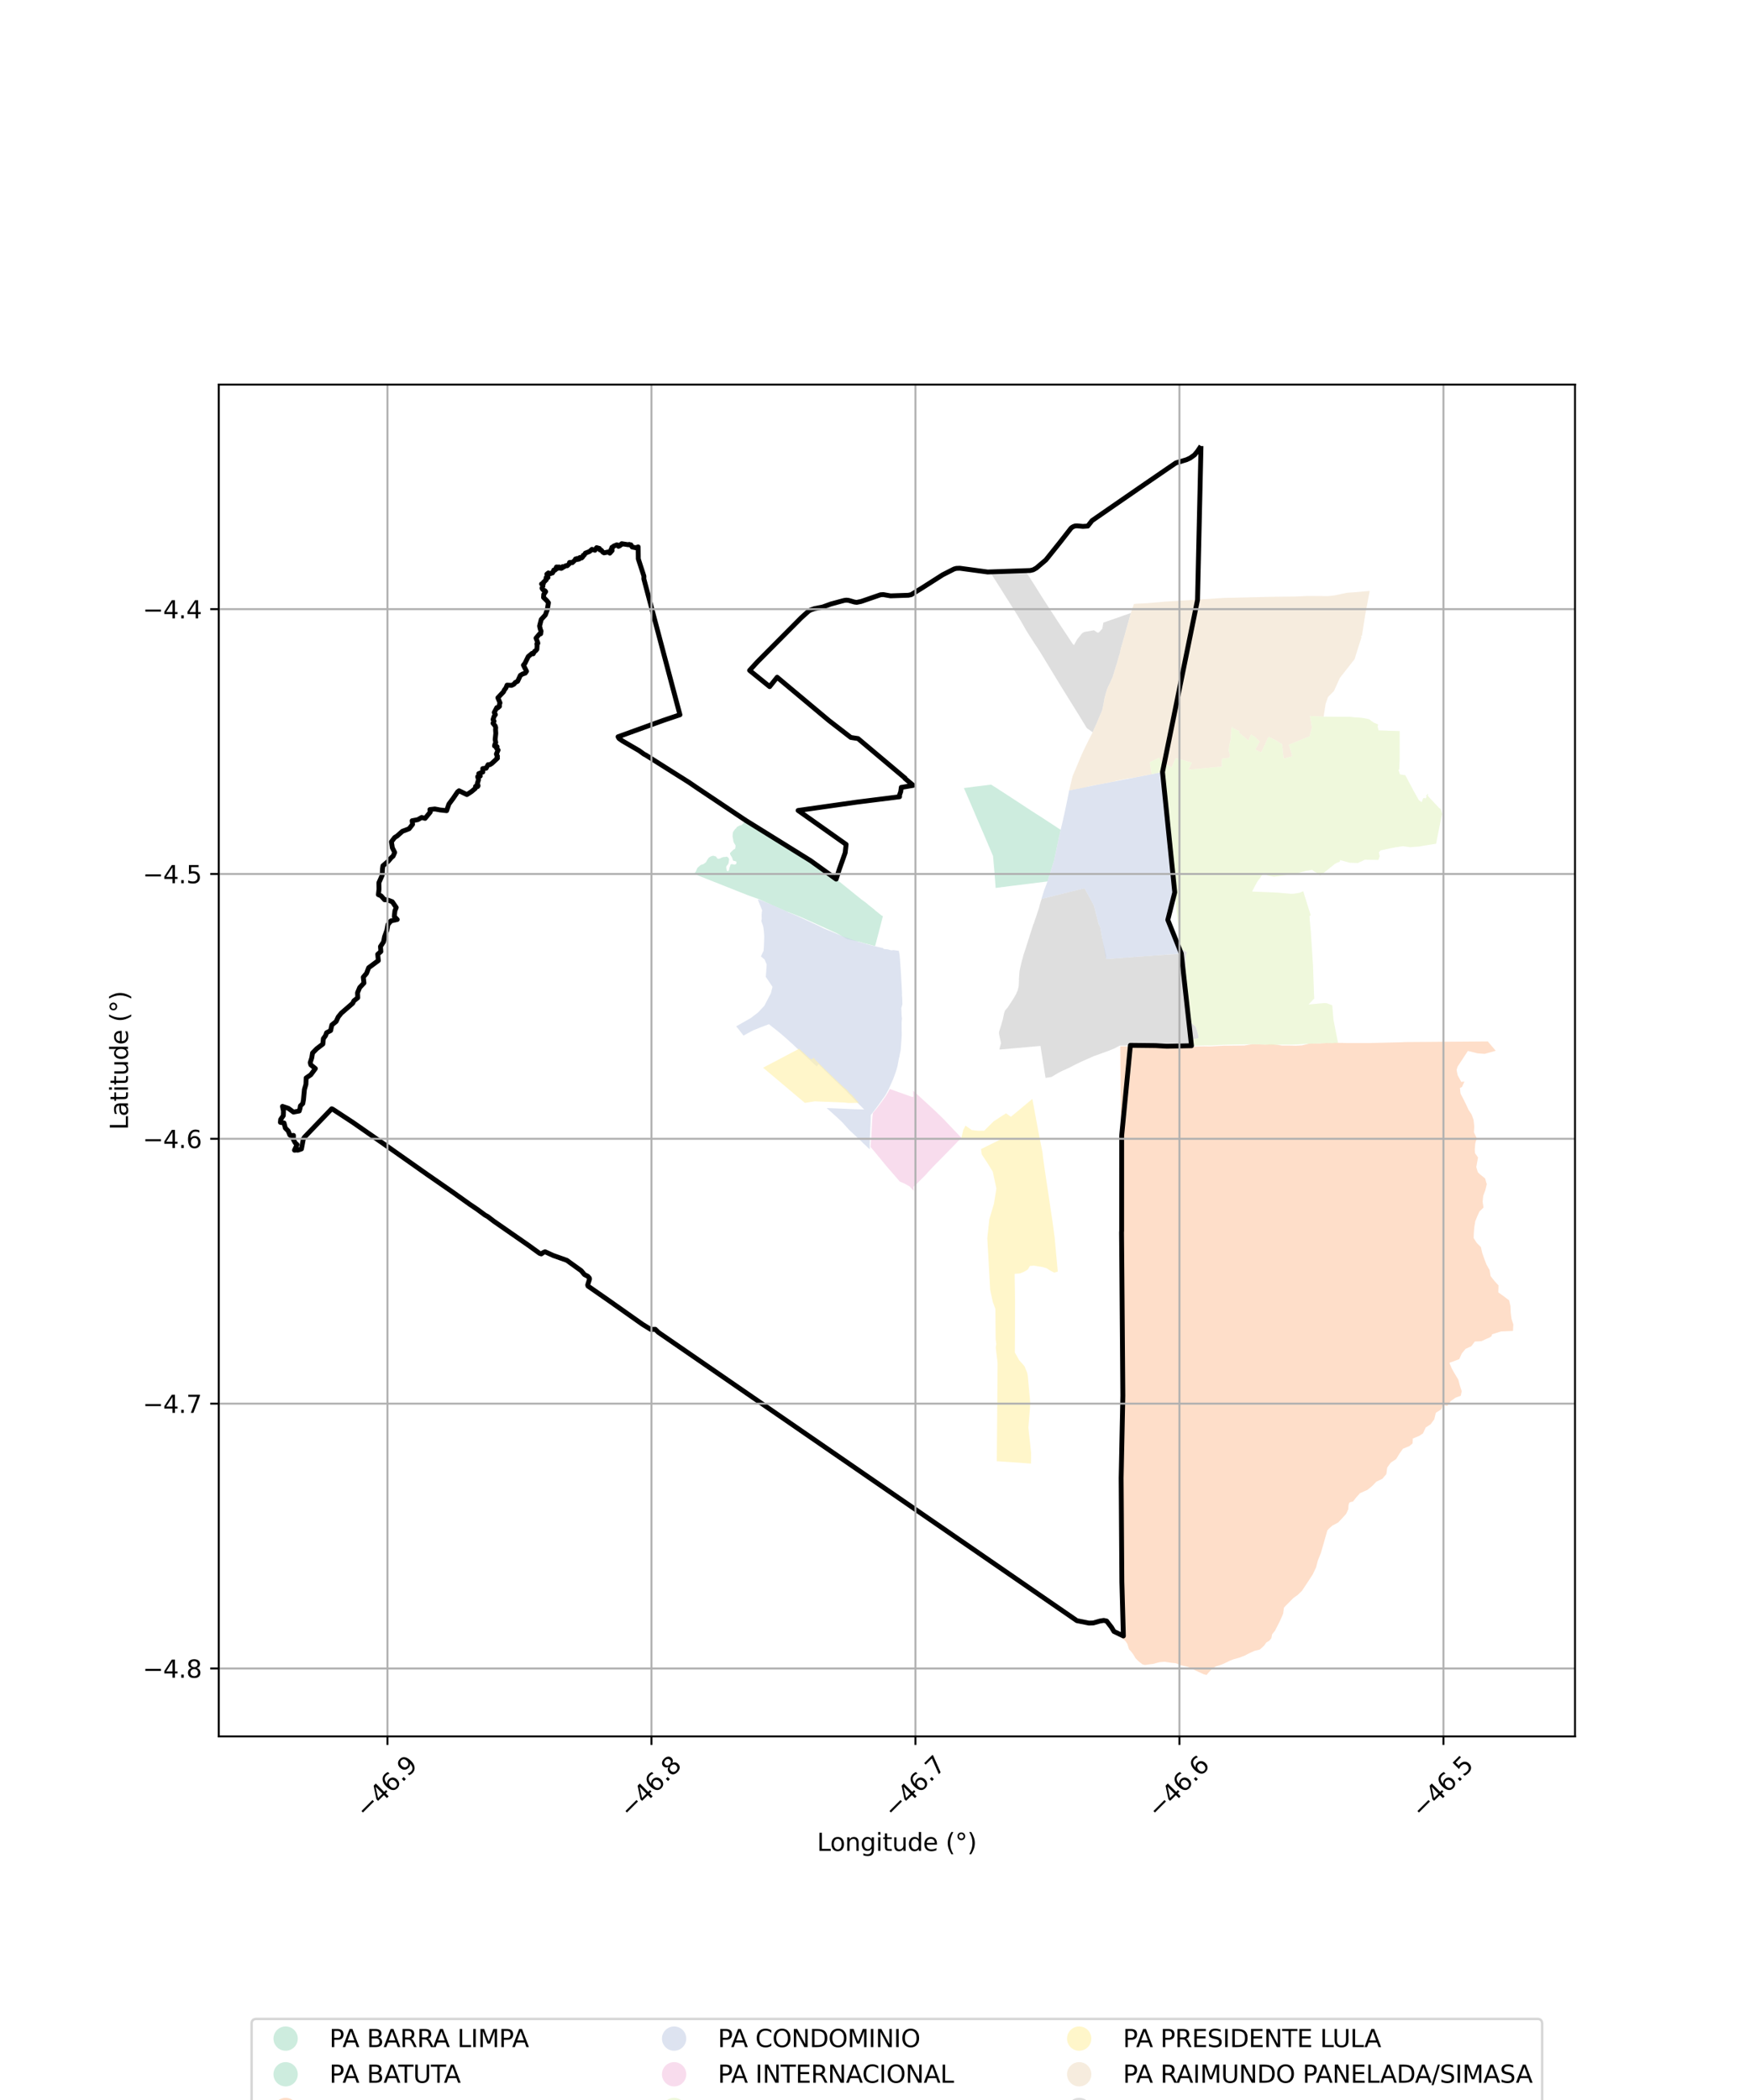 <?xml version="1.0" encoding="utf-8" standalone="no"?>
<!DOCTYPE svg PUBLIC "-//W3C//DTD SVG 1.1//EN"
  "http://www.w3.org/Graphics/SVG/1.1/DTD/svg11.dtd">
<svg xmlns:xlink="http://www.w3.org/1999/xlink" width="720pt" height="864pt" viewBox="0 0 720 864" xmlns="http://www.w3.org/2000/svg" version="1.1">
 <defs>
  <style type="text/css">*{stroke-linejoin: round; stroke-linecap: butt}</style>
 </defs>
 <g id="figure_1">
  <g id="patch_1">
   <path d="M 0 864 
L 720 864 
L 720 0 
L 0 0 
z
" style="fill: #ffffff"/>
  </g>
  <g id="axes_1">
   <g id="patch_2">
    <path d="M 90 714.406 
L 648 714.406 
L 648 158.234 
L 90 158.234 
z
" style="fill: #ffffff"/>
   </g>
   <g id="PatchCollection_1">
    <path d="M 306.801 337.525 
L 315.074 342.679 
L 320.927 346.316 
L 324.893 348.683 
L 333.038 353.77 
L 333.646 354.213 
L 344.019 361.698 
L 344.815 362.302 
L 354.31 369.976 
L 356.115 371.283 
L 357.616 372.543 
L 359.164 373.751 
L 359.63 374.15 
L 360.441 374.873 
L 360.758 375.093 
L 361.314 375.551 
L 361.388 375.612 
L 362.834 376.768 
L 363.261 376.88 
L 361.614 383.305 
L 360.36 388.069 
L 360.337 388.159 
L 360.036 389.25 
L 355.101 387.931 
L 354.957 387.89 
L 354.234 387.685 
L 352.223 387.213 
L 350.208 386.772 
L 348.372 386.313 
L 345.018 384.354 
L 344.793 384.24 
L 344.705 384.196 
L 344.36 384 
L 344.267 383.967 
L 334.764 379.639 
L 329.539 377.324 
L 329.455 377.267 
L 323.556 374.96 
L 311.992 369.853 
L 311.951 369.851 
L 307.581 368.286 
L 285.591 359.566 
L 286.281 358.574 
L 286.919 357.08 
L 288.302 355.864 
L 289.401 355.536 
L 290.451 354.752 
L 291.025 353.716 
L 291.633 352.857 
L 292.505 352.321 
L 293.438 352.058 
L 294.577 352.393 
L 294.626 352.471 
L 294.694 352.584 
L 294.912 352.855 
L 295.036 353.06 
L 295.21 353.25 
L 295.448 353.32 
L 295.738 353.304 
L 296.04 353.246 
L 296.336 353.152 
L 296.552 353.05 
L 296.767 352.907 
L 297.038 352.797 
L 297.655 352.615 
L 297.962 352.596 
L 298.259 352.598 
L 298.643 352.531 
L 298.927 352.443 
L 299.173 352.518 
L 299.439 352.7 
L 299.687 352.924 
L 299.822 353.149 
L 299.952 353.46 
L 299.96 353.765 
L 299.785 354.754 
L 299.77 355.078 
L 299.643 355.378 
L 299.294 355.889 
L 299.001 356.216 
L 298.909 356.331 
L 298.867 356.44 
L 298.838 356.555 
L 298.806 356.964 
L 298.833 357.281 
L 298.878 357.471 
L 298.897 357.684 
L 298.957 357.84 
L 298.956 358.008 
L 299.022 358.204 
L 299.171 358.371 
L 299.392 358.401 
L 299.484 358.395 
L 299.565 358.366 
L 299.699 358.308 
L 299.799 358.235 
L 299.879 358.125 
L 299.89 358.054 
L 299.93 357.912 
L 300.024 357.49 
L 300.078 357.219 
L 300.096 357.117 
L 300.178 356.894 
L 300.304 356.604 
L 300.434 356.141 
L 300.486 355.916 
L 300.583 355.736 
L 300.732 355.614 
L 300.88 355.552 
L 301.381 355.556 
L 301.797 355.661 
L 302.031 355.735 
L 302.206 355.738 
L 302.335 355.682 
L 302.55 355.599 
L 302.732 355.536 
L 302.895 355.418 
L 302.955 355.233 
L 303.001 354.849 
L 303.024 354.527 
L 302.66 354.378 
L 302.446 354.285 
L 302.145 354.214 
L 301.776 354.204 
L 301.531 353.86 
L 301.288 353.091 
L 301.17 352.791 
L 300.922 352.362 
L 300.905 352.267 
L 300.736 352.144 
L 300.419 351.519 
L 300.346 351.2 
L 300.455 350.859 
L 301.602 349.74 
L 302.028 349.416 
L 302.347 349.276 
L 302.505 349.061 
L 302.65 347.883 
L 301.819 346.474 
L 301.397 344.128 
L 301.501 342.569 
L 301.788 341.993 
L 302.54 341.025 
L 302.934 340.7 
L 303.14 340.265 
L 304.241 339.652 
L 304.952 339.571 
L 305.513 339.09 
L 306.801 337.525 
" clip-path="url(#pf4e72b7e5d)" style="fill: #b3e2cd; fill-opacity: 0.65"/>
    <path d="M 371.112 408.56 
L 371.08 409.31 
L 371.166 410.187 
L 371.233 411.758 
L 371.233 411.758 
L 371.244 412.451 
L 371.271 413.142 
L 370.829 414.732 
L 370.918 417.118 
L 370.95 417.863 
L 371.096 419.012 
L 370.96 420.617 
L 370.966 423.462 
L 370.996 425.228 
L 370.995 425.771 
L 370.966 426.419 
L 370.854 428.13 
L 370.651 430.888 
L 370.643 431.207 
L 370.552 432.099 
L 370.538 432.15 
L 370.217 433.75 
L 370.005 434.857 
L 369.842 435.445 
L 369.264 438.609 
L 368.822 440.199 
L 368.526 441.066 
L 367.944 442.742 
L 367.503 443.901 
L 365.587 448.213 
L 365.252 448.84 
L 364.52 450.154 
L 364.199 450.678 
L 363.87 451.174 
L 361.232 454.867 
L 360.429 455.961 
L 358.287 458.753 
L 358.154 462.645 
L 358.123 463.264 
L 357.896 467.861 
L 357.865 469.828 
L 357.828 470.488 
L 357.819 472.877 
L 355.735 470.889 
L 355.42 470.624 
L 354.632 469.845 
L 353.795 469.019 
L 352.861 468.149 
L 349.635 465.137 
L 349.122 464.629 
L 346.684 461.915 
L 346.434 461.637 
L 345.771 461.009 
L 344.825 460.132 
L 344.484 459.812 
L 341.164 456.81 
L 340.105 455.899 
L 343.962 456.045 
L 347.617 456.21 
L 349.66 456.301 
L 350.446 456.33 
L 351.067 456.362 
L 353.952 456.431 
L 355.106 456.456 
L 355.526 456.46 
L 355.068 455.974 
L 351.476 452.369 
L 350.359 451.183 
L 349.81 450.621 
L 347.711 448.471 
L 346.857 447.637 
L 346.02 446.818 
L 345.74 446.58 
L 343.778 444.719 
L 342.218 443.217 
L 340.77 441.806 
L 340.404 441.46 
L 339.8 440.846 
L 339.425 440.521 
L 339.297 440.357 
L 338.587 439.654 
L 338.198 439.243 
L 336.753 437.833 
L 336.033 438.755 
L 335.308 438.119 
L 334.375 437.225 
L 333.146 436.115 
L 332.674 435.7 
L 331.189 434.317 
L 330.756 433.924 
L 329.31 432.547 
L 328.431 431.764 
L 327.558 430.991 
L 327.45 430.861 
L 326.896 430.339 
L 325.889 429.388 
L 325.362 428.948 
L 325.061 428.668 
L 324.912 428.528 
L 324.309 427.975 
L 321.54 425.535 
L 319.019 423.482 
L 318.191 422.859 
L 316.383 421.391 
L 314.874 421.947 
L 312.93 422.682 
L 309.984 423.882 
L 309.169 424.284 
L 305.893 426.071 
L 303.376 422.84 
L 302.864 422.28 
L 308.915 418.831 
L 311.876 416.572 
L 313.391 414.951 
L 314.473 413.812 
L 315.078 412.652 
L 316.598 409.715 
L 317.159 408.621 
L 317.833 406.027 
L 315.069 401.903 
L 315.171 400.572 
L 315.312 398.673 
L 315.42 397.051 
L 315.434 396.835 
L 314.579 394.76 
L 313.051 393.497 
L 313.219 393.147 
L 314.149 391.221 
L 314.269 389.648 
L 314.37 387.327 
L 314.422 385.162 
L 314.266 383.033 
L 314.03 381.29 
L 313.917 380.87 
L 313.216 378.892 
L 313.284 378.676 
L 313.404 378.091 
L 313.348 376.673 
L 313.425 375.33 
L 313.584 374.577 
L 311.764 370.067 
L 312.961 370.393 
L 314.74 371.112 
L 317.217 372.133 
L 323.932 375.13 
L 324.061 375.24 
L 328.35 377.033 
L 329.044 377.357 
L 336.907 380.966 
L 338.863 381.98 
L 344.91 384.469 
L 346.822 385.263 
L 353.236 387.511 
L 358.116 388.849 
L 359.92 389.283 
L 360.499 389.428 
L 362.844 389.99 
L 363.393 390.096 
L 363.523 390.426 
L 365.243 390.588 
L 366.689 391 
L 367.63 390.899 
L 368.169 390.969 
L 369.847 391.208 
L 369.865 391.582 
L 370.114 392.848 
L 370.284 394.836 
L 370.744 401.374 
L 370.793 402.565 
L 371.093 408.097 
L 371.112 408.56 
" clip-path="url(#pf4e72b7e5d)" style="fill: #cbd5e8; fill-opacity: 0.65"/>
    <path d="M 328.81 431.463 
L 330.525 433.04 
L 332.182 434.593 
L 333.187 435.517 
L 333.375 435.654 
L 333.616 435.721 
L 334.138 435.776 
L 334.225 435.669 
L 334.637 435.152 
L 335.304 435.733 
L 335.294 435.908 
L 336.453 437.016 
L 337.618 438.193 
L 338.2 438.734 
L 339.47 439.998 
L 340.887 441.357 
L 341.736 442.195 
L 343.507 443.888 
L 345.284 445.604 
L 347.148 447.328 
L 348.711 448.621 
L 348.882 448.913 
L 350.007 450.191 
L 350.133 450.105 
L 353.41 453.782 
L 352.872 453.769 
L 352.501 453.743 
L 348.927 453.815 
L 347.77 453.631 
L 338.032 453.245 
L 335.547 453.127 
L 335.264 453.116 
L 331.129 453.755 
L 329.505 452.384 
L 328.268 451.344 
L 327.876 451.013 
L 326.303 449.688 
L 325.406 448.933 
L 324.752 448.382 
L 323.491 447.319 
L 322.541 446.519 
L 322.107 446.153 
L 320.977 445.201 
L 319.84 444.243 
L 319.682 444.11 
L 318.475 443.093 
L 316.905 441.771 
L 316.834 441.71 
L 315.466 440.557 
L 314.041 439.357 
L 313.953 439.283 
L 328.81 431.463 
" clip-path="url(#pf4e72b7e5d)" style="fill: #fff2ae; fill-opacity: 0.65"/>
    <path d="M 366.101 448.051 
L 375.355 451.341 
L 375.78 451.207 
L 375.679 448.715 
L 384.772 457.077 
L 385.457 457.741 
L 387.964 460.163 
L 389.163 461.428 
L 395.523 468.112 
L 395.378 468.354 
L 394.037 469.651 
L 392.443 471.333 
L 391.072 472.708 
L 390.925 472.864 
L 389.214 474.64 
L 384.26 479.653 
L 384.154 479.757 
L 381.838 482.233 
L 380.742 483.481 
L 379.644 484.578 
L 378.408 485.803 
L 377.268 486.976 
L 375.811 488.318 
L 375.95 489.941 
L 375.067 489.013 
L 374.274 488.162 
L 372.199 486.99 
L 370.22 486.139 
L 364.615 479.68 
L 364.523 479.566 
L 360.15 474.25 
L 360.083 474.148 
L 358.196 471.96 
L 358.255 470.915 
L 358.249 470.829 
L 358.503 467.595 
L 358.643 464.696 
L 358.726 462.931 
L 358.755 462.313 
L 358.816 461.602 
L 358.825 461.455 
L 358.828 461.391 
L 358.887 460.449 
L 358.901 460.291 
L 358.897 460.238 
L 358.941 459.564 
L 359.06 458.491 
L 359.114 457.962 
L 360.796 455.916 
L 361.547 454.935 
L 361.843 454.534 
L 363.691 452.012 
L 364.335 451.129 
L 364.549 450.762 
L 365.412 449.355 
L 366.101 448.051 
" clip-path="url(#pf4e72b7e5d)" style="fill: #f4cae4; fill-opacity: 0.65"/>
    <path d="M 395.523 468.112 
L 396.25 465.187 
L 396.295 464.956 
L 397.232 463.123 
L 399.644 464.83 
L 399.808 464.937 
L 402.366 465.23 
L 404.91 465.219 
L 408.794 461.357 
L 413.919 458.031 
L 415.908 459.482 
L 424.742 452.13 
L 427.272 465.848 
L 428.864 473.878 
L 428.915 474.27 
L 429.208 476.689 
L 429.764 480.727 
L 430.093 482.97 
L 430.791 487.585 
L 431.148 489.907 
L 431.447 491.868 
L 431.753 493.985 
L 432.338 498.005 
L 432.64 499.992 
L 432.99 502.24 
L 433.892 508.982 
L 435.201 523.169 
L 433.745 523.603 
L 432.047 522.729 
L 430.638 521.803 
L 428.925 521.298 
L 427.064 521.007 
L 425.391 520.713 
L 423.745 520.859 
L 422.828 522.327 
L 421.316 523.251 
L 419.638 523.927 
L 417.479 524.099 
L 417.455 524.59 
L 417.625 534.921 
L 417.603 545.687 
L 417.533 556.446 
L 419.339 559.645 
L 421.476 562.049 
L 422.568 564.686 
L 422.852 565.886 
L 423.902 577.46 
L 423.106 587.317 
L 424.225 597.737 
L 424.19 602.163 
L 413.779 601.425 
L 410.101 601.193 
L 410.169 593.55 
L 410.277 581.773 
L 410.303 577.956 
L 410.374 569.153 
L 410.441 560.749 
L 409.674 554.42 
L 409.896 552.94 
L 409.637 550.926 
L 409.525 538.524 
L 408.464 535.643 
L 407.444 530.95 
L 407.36 530.28 
L 406.806 520.147 
L 406.201 509.43 
L 407.041 501.593 
L 408.935 495.253 
L 409.485 491.817 
L 409.798 489.913 
L 409.937 488.942 
L 408.452 482.065 
L 406.577 478.998 
L 403.934 474.977 
L 403.624 472.748 
L 412.604 468.341 
L 403.573 468.326 
L 400.261 468.332 
L 400.129 468.352 
L 395.378 468.354 
L 395.523 468.112 
" clip-path="url(#pf4e72b7e5d)" style="fill: #fff2ae; fill-opacity: 0.65"/>
    <path d="M 407.743 322.807 
L 410.703 324.659 
L 410.914 324.81 
L 411.114 324.947 
L 411.589 325.278 
L 411.73 325.343 
L 412.394 325.773 
L 414.379 327.064 
L 416.357 328.354 
L 420.321 330.945 
L 422.293 332.244 
L 424.269 333.537 
L 426.282 334.834 
L 428.296 336.109 
L 430.367 337.469 
L 432.408 338.796 
L 434.427 340.12 
L 436.375 341.409 
L 435.693 344.476 
L 433.666 354.061 
L 430.975 362.654 
L 416.528 364.442 
L 409.634 365.33 
L 409.134 358.671 
L 408.559 352.18 
L 408.117 351.138 
L 408.065 351.017 
L 405.845 345.788 
L 404.884 343.513 
L 402.488 337.978 
L 400.496 333.311 
L 398.532 328.732 
L 396.58 324.232 
L 402.292 323.482 
L 407.743 322.807 
" clip-path="url(#pf4e72b7e5d)" style="fill: #b3e2cd; fill-opacity: 0.65"/>
    <path d="M 422.012 235.062 
L 422.713 236.182 
L 423.456 237.293 
L 424.132 238.376 
L 424.824 239.474 
L 425.568 240.643 
L 426.279 241.771 
L 427.007 242.926 
L 427.735 244.078 
L 428.447 245.224 
L 429.182 246.371 
L 429.91 247.504 
L 430.641 248.623 
L 431.384 249.765 
L 432.107 250.889 
L 432.871 252.057 
L 433.624 253.211 
L 434.381 254.394 
L 435.143 255.564 
L 435.91 256.721 
L 436.68 257.895 
L 437.448 259.054 
L 438.228 260.214 
L 438.976 261.337 
L 439.71 262.464 
L 440.453 263.593 
L 441.209 264.712 
L 441.844 265.446 
L 443.188 263.015 
L 445.072 260.712 
L 445.225 260.549 
L 446.049 260.025 
L 450.113 259.301 
L 451.44 260.246 
L 451.916 260.275 
L 452.343 259.947 
L 453.525 258.637 
L 453.969 256.16 
L 465.251 252.212 
L 464.616 254.505 
L 463.84 257.344 
L 462.89 260.667 
L 462.57 261.892 
L 462.138 263.35 
L 461.755 264.757 
L 461.134 266.806 
L 460.639 269.276 
L 460.384 269.823 
L 459.892 271.621 
L 459.574 272.854 
L 459.17 273.986 
L 458.637 275.771 
L 458.456 276.32 
L 457.769 278.592 
L 456.709 280.938 
L 455.655 283.102 
L 455.01 285.056 
L 454.921 285.439 
L 454.365 287.512 
L 454.351 287.72 
L 453.958 289.891 
L 453.919 290.152 
L 453.461 292.258 
L 452.078 295.487 
L 450.937 298.192 
L 450.811 298.458 
L 450.782 298.521 
L 449.536 301.251 
L 447.165 299.58 
L 446.767 298.958 
L 443.834 294.122 
L 441.045 289.646 
L 439.486 287.139 
L 438.482 285.523 
L 435.806 281.197 
L 435.261 280.32 
L 434.643 279.296 
L 434.035 278.277 
L 432.826 276.287 
L 431.375 273.91 
L 430.682 272.775 
L 429.897 271.47 
L 429.235 270.384 
L 428.48 269.147 
L 427.754 267.966 
L 427.017 266.812 
L 426.215 265.62 
L 425.434 264.465 
L 424.713 263.293 
L 423.937 262.111 
L 423.216 260.956 
L 422.506 259.846 
L 421.726 258.52 
L 421.035 257.304 
L 420.339 256.103 
L 419.629 254.898 
L 418.922 253.696 
L 418.213 252.539 
L 417.46 251.336 
L 416.722 250.156 
L 415.95 248.944 
L 415.176 247.696 
L 414.442 246.535 
L 413.667 245.33 
L 412.956 244.191 
L 412.242 243.044 
L 412.036 242.721 
L 411.481 241.856 
L 411.279 241.533 
L 410.735 240.665 
L 409.921 239.393 
L 409.104 238.109 
L 408.287 236.817 
L 407.486 235.526 
L 422.012 235.062 
" clip-path="url(#pf4e72b7e5d)" style="fill: #cccccc; fill-opacity: 0.65"/>
    <path d="M 446.232 365.474 
L 447.464 367.758 
L 448.712 370.073 
L 449.893 372.268 
L 450.141 372.755 
L 450.736 375.162 
L 451.446 377.952 
L 451.956 379.967 
L 452.4 380.947 
L 452.616 381.385 
L 452.924 383.024 
L 453.246 384.805 
L 453.859 387.772 
L 454.429 390.286 
L 455.127 393.352 
L 455.095 393.984 
L 455.062 394.585 
L 468.734 393.579 
L 468.92 393.565 
L 474.393 393.166 
L 475.036 393.109 
L 478.74 392.869 
L 480.413 392.755 
L 485.11 392.437 
L 485.395 392.418 
L 485.902 392.323 
L 485.909 392.001 
L 485.729 390.238 
L 486.539 390.729 
L 486.64 390.789 
L 488.381 391.839 
L 487.865 393.171 
L 487.59 408.212 
L 487.601 408.353 
L 488.014 410.091 
L 488.092 411.294 
L 488.138 411.819 
L 488.409 414.618 
L 489.151 419.082 
L 489.57 420.05 
L 490.559 421.258 
L 491.175 421.759 
L 491.885 422.373 
L 492.052 422.814 
L 492.336 423.561 
L 492.981 425.746 
L 493.014 426.006 
L 493.102 427.127 
L 492.849 427.145 
L 492.343 427.318 
L 491.954 427.344 
L 491.461 427.451 
L 491.119 427.525 
L 490.604 427.559 
L 490.396 427.702 
L 490.2 427.762 
L 490.194 427.794 
L 490.218 430.25 
L 488.001 430.365 
L 487.433 430.4 
L 485.196 430.424 
L 484.861 430.425 
L 483.158 430.453 
L 480.61 430.425 
L 478.756 430.421 
L 477.579 430.337 
L 475.432 430.194 
L 472.53 430.13 
L 471.626 430.099 
L 468.299 430.034 
L 465.079 430.078 
L 464.98 430.079 
L 462.942 430.147 
L 460.715 430.182 
L 458.493 431.373 
L 455.735 432.477 
L 455.639 432.511 
L 452.406 433.67 
L 449.955 434.553 
L 446.8 435.952 
L 445.69 436.442 
L 442.844 437.775 
L 440.149 439.166 
L 437.921 440.225 
L 437.827 440.267 
L 437.472 440.406 
L 436.947 440.623 
L 435.439 441.401 
L 432.596 443.107 
L 430.168 443.49 
L 428.08 430.333 
L 427.989 430.344 
L 425.438 430.571 
L 411.157 431.824 
L 411.806 429.31 
L 411.8 428.937 
L 411.278 426.57 
L 411.035 425.45 
L 411.025 424.52 
L 411.142 424.181 
L 411.896 421.829 
L 412.498 419.72 
L 412.653 419.083 
L 413.163 416.69 
L 413.544 415.684 
L 414.554 414.547 
L 416.866 411.027 
L 417.974 409.116 
L 418.078 408.917 
L 418.759 407.318 
L 419.149 405.498 
L 419.142 405.397 
L 419.239 403.258 
L 419.198 402.938 
L 419.359 400.809 
L 419.361 400.681 
L 419.476 399.427 
L 420.33 395.698 
L 420.87 393.737 
L 421.035 393.053 
L 421.872 390.556 
L 425.104 380.386 
L 425.158 380.227 
L 425.273 380.085 
L 425.466 379.513 
L 425.818 378.456 
L 426.14 377.542 
L 426.577 376.224 
L 426.944 375.113 
L 427.463 373.587 
L 427.661 372.834 
L 427.966 371.646 
L 428.258 370.672 
L 428.547 369.899 
L 428.592 369.809 
L 436.123 367.938 
L 440.15 366.945 
L 445.201 365.719 
L 446.232 365.474 
" clip-path="url(#pf4e72b7e5d)" style="fill: #cccccc; fill-opacity: 0.65"/>
    <path d="M 437.384 337.031 
L 437.917 334.831 
L 439.197 328.685 
L 439.881 325.212 
L 450.564 323.029 
L 456.905 321.818 
L 467.071 319.852 
L 475.803 318.137 
L 476.177 318.065 
L 478.286 317.645 
L 479.424 328.848 
L 479.445 329.055 
L 480.507 339.466 
L 481.307 347.345 
L 482.591 359.924 
L 483.328 367.137 
L 480.467 378.465 
L 486.017 392.279 
L 475.04 393.113 
L 468.923 393.565 
L 468.734 393.578 
L 455.062 394.584 
L 452.616 381.384 
L 451.956 379.965 
L 450.141 372.754 
L 446.229 365.477 
L 436.123 367.937 
L 428.483 369.84 
L 429.551 366.4 
L 430.975 362.654 
L 433.666 354.061 
L 435.693 344.476 
L 436.375 341.409 
L 437.387 337.21 
L 437.384 337.031 
" clip-path="url(#pf4e72b7e5d)" style="fill: #cbd5e8; fill-opacity: 0.65"/>
    <path d="M 563.532 243.113 
L 561.719 252.75 
L 561.571 253.695 
L 561.192 256.118 
L 560.342 261.585 
L 559.987 261.648 
L 560.102 262.088 
L 560.099 262.371 
L 557.963 269.078 
L 557.339 271.176 
L 551.292 278.864 
L 548.812 284.324 
L 546.377 286.772 
L 545.39 289.647 
L 544.831 293.187 
L 544.571 294.835 
L 538.967 294.587 
L 539.774 299.362 
L 538.778 302.979 
L 537.822 303.366 
L 537.713 303.408 
L 533.699 305.017 
L 530.264 306.395 
L 531.171 309.257 
L 531.205 309.37 
L 531.666 311.123 
L 530.352 311.51 
L 529.485 311.781 
L 529.37 311.81 
L 528.113 312.062 
L 527.477 306.19 
L 524.675 304.478 
L 521.97 303.123 
L 521.451 304.07 
L 521.401 304.161 
L 518.976 309.503 
L 516.412 308.448 
L 517.212 307.056 
L 518.258 305.136 
L 516.586 303.477 
L 515.979 303.009 
L 515.889 302.947 
L 514.751 302.182 
L 513.629 304.628 
L 513.552 304.595 
L 509.703 301.418 
L 510.066 300.887 
L 507.112 299.501 
L 506.984 298.883 
L 506.564 300.239 
L 506.508 301.642 
L 506.378 304.093 
L 505.82 306.36 
L 505.524 308.786 
L 506.029 310.538 
L 505.872 311.759 
L 502.757 312.154 
L 502.705 313.068 
L 502.699 314.323 
L 502.668 315.427 
L 499.829 315.666 
L 498.216 315.832 
L 494.551 316.18 
L 488.802 316.689 
L 488.928 316.561 
L 488.983 316.502 
L 490.363 313.81 
L 483.767 311.867 
L 481.987 315.763 
L 477.53 312.914 
L 477.449 312.829 
L 476.901 311.728 
L 473.047 313.646 
L 473.821 318.532 
L 471.216 319.022 
L 468.757 319.518 
L 466.637 319.924 
L 464.047 320.29 
L 459.034 321.303 
L 458.842 321.441 
L 457.874 321.635 
L 456.819 321.83 
L 456.644 321.863 
L 454.428 322.304 
L 452.392 322.681 
L 450.288 323.066 
L 448.122 323.478 
L 446.333 323.985 
L 439.88 325.212 
L 441.31 319.261 
L 441.496 318.82 
L 442.757 315.887 
L 443.7 313.604 
L 444.667 311.353 
L 445.061 310.394 
L 445.638 309.127 
L 446.673 307.007 
L 446.724 306.91 
L 447.643 305.037 
L 448.228 303.865 
L 448.826 302.725 
L 448.954 302.5 
L 449.536 301.251 
L 450.782 298.521 
L 450.937 298.192 
L 452.078 295.487 
L 453.461 292.258 
L 453.919 290.152 
L 453.958 289.891 
L 454.351 287.72 
L 454.921 285.439 
L 455.01 285.056 
L 455.655 283.102 
L 456.709 280.938 
L 457.769 278.592 
L 458.456 276.32 
L 458.637 275.771 
L 459.17 273.986 
L 459.574 272.854 
L 459.892 271.621 
L 460.384 269.823 
L 460.639 269.276 
L 461.134 266.806 
L 461.755 264.757 
L 462.138 263.35 
L 462.57 261.892 
L 462.89 260.667 
L 463.84 257.344 
L 464.616 254.505 
L 465.251 252.212 
L 466.531 248.491 
L 467.488 248.4 
L 469.882 248.279 
L 472.254 248.145 
L 474.598 247.946 
L 476.964 247.739 
L 478.97 247.546 
L 503.801 245.997 
L 523.237 245.537 
L 526.493 245.496 
L 532.81 245.423 
L 534.054 245.377 
L 537.827 245.192 
L 544.608 245.235 
L 546.342 245.261 
L 549.176 244.941 
L 551.328 244.496 
L 554.164 243.885 
L 557.806 243.634 
L 563.532 243.113 
" clip-path="url(#pf4e72b7e5d)" style="fill: #f1e2cc; fill-opacity: 0.65"/>
    <path d="M 461.593 590.351 
L 461.98 574.198 
L 461.98 569.392 
L 460.908 430.529 
L 462.499 430.531 
L 464.646 430.462 
L 467.854 430.42 
L 471.175 430.492 
L 474.775 430.57 
L 478.32 430.808 
L 481.369 430.806 
L 482.418 430.805 
L 484.419 430.803 
L 485.707 430.795 
L 486.996 430.787 
L 489.753 430.685 
L 490.023 430.675 
L 492.511 430.584 
L 495.185 430.505 
L 497.902 430.551 
L 500.78 430.385 
L 503.415 430.244 
L 505.636 430.221 
L 507.944 430.197 
L 509.632 430.18 
L 511.944 430.156 
L 515.208 429.604 
L 517.88 429.693 
L 520.553 429.781 
L 522.947 429.608 
L 525.41 429.853 
L 527.424 430.178 
L 530.395 430.177 
L 533.21 430.234 
L 535.647 430.104 
L 538.523 429.416 
L 541.106 429.326 
L 542.711 429.34 
L 543.305 429.301 
L 543.666 429.249 
L 545.705 429.127 
L 548.14 429.152 
L 548.978 429.025 
L 550.699 429.06 
L 551.6 429.087 
L 552.141 429.054 
L 552.792 429.118 
L 555.034 429.144 
L 563.205 429.145 
L 577.038 428.802 
L 577.798 428.735 
L 594.964 428.605 
L 612.13 428.474 
L 615.383 432.313 
L 610.844 433.595 
L 609.407 433.491 
L 607.97 433.386 
L 603.928 432.384 
L 599.654 438.91 
L 599.284 440.257 
L 599.719 442.364 
L 601.205 445.116 
L 602.511 444.998 
L 601.997 446.114 
L 601.482 447.23 
L 600.657 447.654 
L 600.916 449.957 
L 602.143 452.312 
L 603.142 454.334 
L 604.203 456.614 
L 605.489 458.592 
L 606.25 460.701 
L 606.558 463.406 
L 606.413 465.875 
L 607.597 468.34 
L 606.982 470.331 
L 606.873 471.648 
L 606.764 472.965 
L 606.88 474.457 
L 608.1 476.214 
L 607.39 480.143 
L 608.001 482.234 
L 608.974 483.202 
L 611.006 484.821 
L 611.699 487.21 
L 611.13 489.615 
L 610.249 491.969 
L 609.994 494.354 
L 610.354 496.837 
L 608.727 498.392 
L 607.89 500.189 
L 606.979 502.423 
L 606.585 504.783 
L 606.373 507.297 
L 606.301 509.374 
L 607.593 511.383 
L 609.279 513.086 
L 609.832 515.501 
L 610.697 517.979 
L 611.604 520.313 
L 612.841 522.493 
L 613.276 525.005 
L 614.823 526.977 
L 616.537 528.883 
L 616.444 531.72 
L 618.491 533.177 
L 620.916 535.021 
L 621.46 537.424 
L 621.554 540.029 
L 621.887 542.621 
L 622.636 544.964 
L 622.478 547.583 
L 617.565 547.796 
L 613.901 548.953 
L 613.598 549.828 
L 612.669 550.385 
L 611.787 550.733 
L 609.538 551.789 
L 606.787 551.954 
L 605.326 553.896 
L 602.98 554.96 
L 601.435 556.845 
L 600.373 559.197 
L 596.316 560.715 
L 597.317 563.043 
L 598.043 564.381 
L 600.007 567.662 
L 600.579 569.877 
L 601.388 572.378 
L 601 574.259 
L 598.908 575.032 
L 596.848 576.45 
L 595.439 578.454 
L 593.664 578.022 
L 593.017 579.836 
L 590.74 581.259 
L 590.106 583.946 
L 588.646 585.933 
L 586.564 587.343 
L 585.464 589.733 
L 583.912 590.764 
L 581.283 591.847 
L 581.167 593.881 
L 579.83 594.983 
L 577.206 596.057 
L 575.755 598.097 
L 574.416 600.298 
L 572.183 601.8 
L 570.742 603.781 
L 570.368 606.514 
L 568.746 608.4 
L 566.232 609.653 
L 564.537 611.406 
L 562.624 612.975 
L 559.566 614.326 
L 558.037 616.02 
L 556.648 617.785 
L 555.678 617.977 
L 555.125 618.3 
L 554.923 618.935 
L 554.83 619.231 
L 554.788 619.914 
L 554.728 620.909 
L 554.285 621.936 
L 553.796 622.915 
L 552.982 623.811 
L 552.862 623.943 
L 552.168 624.708 
L 551.354 625.564 
L 550.54 626.42 
L 548.141 627.689 
L 546.778 628.922 
L 546.122 629.63 
L 545.873 630.497 
L 545.656 631.258 
L 545.324 632.417 
L 545.024 633.464 
L 544.951 633.719 
L 544.625 634.858 
L 544.371 635.744 
L 544.123 636.611 
L 543.926 637.299 
L 543.673 638.18 
L 543.46 638.924 
L 542.236 641.943 
L 541.867 643.372 
L 541.499 644.8 
L 540.112 647.737 
L 537.637 651.543 
L 535.651 654.533 
L 534.756 655.388 
L 533.861 656.244 
L 533.007 656.854 
L 532.153 657.465 
L 530.485 659.135 
L 528.817 660.806 
L 528.247 661.458 
L 528.082 662.682 
L 527.917 663.907 
L 527.508 664.886 
L 526.623 666.896 
L 525.603 668.894 
L 524.584 670.893 
L 523.981 671.652 
L 523.378 672.412 
L 523.08 673.991 
L 522.637 674.533 
L 522.194 675.075 
L 521.604 675.419 
L 521.014 675.763 
L 520.029 677.143 
L 518.258 678.719 
L 517.227 678.963 
L 516.195 679.208 
L 515.101 679.693 
L 514.007 680.179 
L 513.01 680.695 
L 512.014 681.211 
L 509.901 682.023 
L 508.844 682.307 
L 507.788 682.59 
L 506.244 683.158 
L 504.984 683.768 
L 503.724 684.377 
L 502.343 684.946 
L 501.286 685.27 
L 500.23 685.594 
L 499.539 686.042 
L 498.848 686.489 
L 498.115 687.223 
L 497.383 687.956 
L 496.448 689.126 
L 495.27 688.849 
L 492.979 687.792 
L 490.689 686.734 
L 489.274 686.018 
L 488.862 685.813 
L 485.941 685.152 
L 484.835 684.721 
L 483.729 684.289 
L 482.776 684.196 
L 481.824 684.103 
L 480.419 683.896 
L 479.015 683.689 
L 477.042 683.889 
L 475.92 684.169 
L 475.244 684.365 
L 474.567 684.561 
L 472.278 684.845 
L 471.081 685.036 
L 469.973 684.737 
L 469.168 684.088 
L 468.363 683.439 
L 467.751 682.817 
L 467.138 682.195 
L 466.747 681.503 
L 466.356 680.811 
L 465.475 679.624 
L 464.986 679.08 
L 464.496 678.536 
L 464.106 677.251 
L 463.814 676.362 
L 463.423 675.769 
L 463.031 675.175 
L 462.423 674.58 
L 461.478 674.034 
L 461.339 608.117 
L 461.593 590.351 
" clip-path="url(#pf4e72b7e5d)" style="fill: #fdcdac; fill-opacity: 0.65"/>
    <path d="M 538.967 294.587 
L 544.571 294.835 
L 548.824 294.866 
L 551.31 294.898 
L 554.957 294.904 
L 555.407 294.906 
L 557.298 295.115 
L 557.431 295.118 
L 557.517 295.123 
L 558.202 295.169 
L 558.945 295.209 
L 559.195 295.218 
L 559.725 295.29 
L 560.028 295.305 
L 560.962 295.445 
L 561.652 295.567 
L 562.516 295.744 
L 563.022 295.861 
L 563.34 295.944 
L 563.595 296.099 
L 563.719 296.193 
L 563.817 296.297 
L 563.922 296.401 
L 564.031 296.498 
L 564.348 296.732 
L 564.438 296.78 
L 564.513 296.796 
L 564.789 297.005 
L 565.124 297.252 
L 565.552 297.451 
L 565.976 297.624 
L 566.696 297.935 
L 566.898 298.034 
L 567 298.058 
L 566.847 298.653 
L 566.801 298.836 
L 566.795 298.883 
L 566.871 299.232 
L 566.919 299.408 
L 567.09 300.117 
L 567.125 300.253 
L 567.143 300.411 
L 567.182 300.476 
L 567.212 300.492 
L 567.301 300.491 
L 567.446 300.492 
L 568.196 300.516 
L 568.714 300.538 
L 569.305 300.556 
L 569.978 300.583 
L 570.126 300.591 
L 570.273 300.597 
L 570.418 300.601 
L 570.542 300.601 
L 570.663 300.61 
L 570.795 300.612 
L 571.221 300.643 
L 575.869 300.779 
L 575.859 312.64 
L 575.685 316.555 
L 575.367 316.797 
L 575.59 317.448 
L 575.699 317.753 
L 575.976 318.591 
L 578.192 318.954 
L 581.511 325.207 
L 583.692 329.081 
L 583.997 329.431 
L 584.122 329.515 
L 584.275 329.553 
L 584.3 329.569 
L 584.915 330.072 
L 585.502 328.492 
L 585.526 328.475 
L 585.902 328.276 
L 586.401 328.504 
L 586.937 327.968 
L 586.734 327.345 
L 586.924 327.187 
L 587.416 326.589 
L 587.596 326.71 
L 587.361 327.232 
L 587.466 327.538 
L 587.802 327.757 
L 587.838 327.835 
L 587.882 327.927 
L 592.191 332.516 
L 592.769 332.839 
L 593.392 335.102 
L 593.162 335.454 
L 590.843 347.144 
L 586.551 347.818 
L 583.662 348.315 
L 582.444 348.383 
L 580.167 348.579 
L 579.867 348.513 
L 577.22 348.166 
L 576.769 348.226 
L 574.331 348.583 
L 571.907 349.039 
L 568.061 349.875 
L 567.316 350.668 
L 567.667 352.282 
L 567.109 353.807 
L 561.541 353.716 
L 561.203 353.857 
L 559.873 354.536 
L 558.963 354.822 
L 558.973 355.079 
L 555.291 354.954 
L 552.955 354.302 
L 551.343 353.866 
L 551.266 354.491 
L 550.002 355.018 
L 549.194 355.467 
L 548.727 355.826 
L 543.174 360.3 
L 541.612 359.015 
L 541.085 358.794 
L 539.818 357.879 
L 537.296 358.322 
L 532.639 359.613 
L 527.162 360.324 
L 524.053 360.724 
L 521.319 360.148 
L 520.326 359.375 
L 519.948 359.119 
L 517.267 362.806 
L 516.684 363.867 
L 516.56 364.101 
L 516.498 364.221 
L 515.149 366.801 
L 518.59 366.951 
L 518.729 366.957 
L 525.322 367.225 
L 531.177 367.741 
L 532.613 367.664 
L 534.708 367.305 
L 536.178 366.695 
L 537.923 372.237 
L 537.968 372.412 
L 539.282 376.617 
L 538.756 376.842 
L 538.862 378.519 
L 539.305 383.166 
L 539.586 387.619 
L 539.907 392.57 
L 540.217 397.353 
L 540.621 409.102 
L 540.727 410.808 
L 539.962 411.589 
L 539.913 411.661 
L 538.377 413.275 
L 538.658 413.25 
L 543.86 412.777 
L 543.97 412.76 
L 544.75 412.684 
L 545.872 412.742 
L 548.127 413.613 
L 548.655 419.708 
L 550.503 429.056 
L 548.132 429.236 
L 545.708 429.151 
L 542.322 429.329 
L 541.126 429.36 
L 536.15 429.518 
L 533.701 429.705 
L 530.831 429.792 
L 527.853 429.773 
L 525.48 429.859 
L 523.305 429.849 
L 520.548 429.793 
L 518.304 429.697 
L 515.2 429.613 
L 512.364 429.674 
L 510.346 429.697 
L 508.648 429.72 
L 506.359 429.771 
L 503.871 429.845 
L 501.218 429.944 
L 498.336 430.135 
L 495.625 430.12 
L 492.946 430.203 
L 490.218 430.25 
L 490.194 427.794 
L 490.2 427.762 
L 490.396 427.702 
L 490.604 427.559 
L 491.119 427.525 
L 491.461 427.451 
L 491.954 427.344 
L 492.343 427.318 
L 492.849 427.145 
L 493.102 427.127 
L 493.014 426.006 
L 492.981 425.746 
L 492.336 423.561 
L 492.052 422.814 
L 491.885 422.373 
L 491.175 421.759 
L 490.559 421.258 
L 489.57 420.05 
L 489.151 419.082 
L 488.409 414.618 
L 488.138 411.819 
L 488.092 411.294 
L 488.014 410.091 
L 487.601 408.353 
L 487.59 408.212 
L 487.865 393.171 
L 488.381 391.839 
L 486.64 390.789 
L 486.539 390.729 
L 485.729 390.238 
L 485.415 387.212 
L 485.138 384.555 
L 483.328 367.137 
L 483.068 364.609 
L 482.829 362.276 
L 482.591 359.924 
L 482.344 357.522 
L 482.287 356.362 
L 482.104 355.167 
L 481.675 349.806 
L 481.478 348.748 
L 481.307 347.344 
L 481.203 346.339 
L 480.507 339.466 
L 480.233 336.813 
L 479.445 329.055 
L 479.424 328.848 
L 478.767 322.371 
L 478.286 317.645 
L 478.263 317.419 
L 476.176 318.064 
L 475.802 318.135 
L 473.821 318.532 
L 473.047 313.646 
L 476.901 311.728 
L 477.449 312.829 
L 477.53 312.914 
L 481.987 315.763 
L 483.767 311.867 
L 490.363 313.81 
L 488.983 316.502 
L 488.928 316.561 
L 488.802 316.689 
L 494.551 316.18 
L 498.216 315.832 
L 499.829 315.666 
L 502.668 315.427 
L 502.699 314.323 
L 502.705 313.068 
L 502.757 312.154 
L 505.872 311.759 
L 506.029 310.538 
L 505.524 308.786 
L 505.82 306.36 
L 506.378 304.093 
L 506.508 301.642 
L 506.564 300.239 
L 506.984 298.883 
L 507.112 299.501 
L 510.066 300.887 
L 509.703 301.418 
L 513.552 304.595 
L 513.629 304.628 
L 514.751 302.182 
L 515.889 302.947 
L 515.979 303.009 
L 516.586 303.477 
L 518.258 305.136 
L 517.212 307.056 
L 516.412 308.448 
L 518.976 309.503 
L 521.401 304.161 
L 521.451 304.07 
L 521.97 303.123 
L 524.675 304.478 
L 527.477 306.19 
L 528.113 312.062 
L 529.37 311.81 
L 529.485 311.781 
L 530.352 311.51 
L 531.666 311.123 
L 531.205 309.37 
L 531.171 309.257 
L 530.264 306.395 
L 533.699 305.017 
L 537.713 303.408 
L 537.822 303.366 
L 538.778 302.979 
L 539.774 299.362 
L 538.967 294.587 
" clip-path="url(#pf4e72b7e5d)" style="fill: #e6f5c9; fill-opacity: 0.65"/>
   </g>
   <g id="PatchCollection_2">
    <path d="M 494.126 183.514 
L 492.692 246.839 
L 478.286 317.645 
L 483.328 367.137 
L 480.468 378.465 
L 486.017 392.279 
L 490.218 430.247 
L 480.041 430.455 
L 475.432 430.194 
L 465.079 430.078 
L 461.487 467.272 
L 461.481 506.353 
L 461.438 507.032 
L 461.974 574.198 
L 461.27 608.117 
L 461.566 650.744 
L 462.19 673.088 
L 458.323 671.233 
L 457.303 669.544 
L 455.297 666.941 
L 454.114 666.687 
L 452.506 666.954 
L 449.809 667.737 
L 448.018 667.785 
L 443.062 666.788 
L 270.868 548.158 
L 269.6 546.909 
L 267.755 546.973 
L 264.352 544.874 
L 250.591 535.159 
L 241.928 529.131 
L 241.792 528.684 
L 242.537 526.27 
L 242.48 525.848 
L 241.865 525.124 
L 240.443 524.381 
L 239.148 522.819 
L 233.199 518.529 
L 227.627 516.551 
L 224.254 515.008 
L 223.441 515.377 
L 222.688 515.895 
L 222.023 515.673 
L 217.506 512.4 
L 203.187 502.457 
L 200.638 500.508 
L 199.597 499.949 
L 196.351 497.558 
L 193.255 495.47 
L 186.162 490.406 
L 175.854 483.265 
L 160.555 472.486 
L 145.217 461.812 
L 136.925 456.379 
L 136.473 456.187 
L 125.261 467.865 
L 124.786 468.649 
L 124.027 472.697 
L 122.506 473.214 
L 122.081 473.14 
L 121.164 473.226 
L 122.219 470.911 
L 121.483 470.251 
L 120.694 468.821 
L 120.739 467.144 
L 119.599 467.21 
L 119.237 466.953 
L 118.573 465.303 
L 117.389 464.114 
L 116.86 462.031 
L 115.364 461.776 
L 115.473 460.598 
L 116.559 459.008 
L 116.63 457.156 
L 116.232 455.196 
L 118.641 456.007 
L 120.74 457.536 
L 123.123 457.096 
L 123.462 455.928 
L 123.585 454.998 
L 124.575 454.025 
L 124.863 452.427 
L 125.251 448.252 
L 125.86 446.121 
L 125.958 443.493 
L 127.874 442.182 
L 129.75 439.634 
L 127.885 438.109 
L 127.633 437.19 
L 128.269 435.22 
L 128.588 433.231 
L 130.333 431.455 
L 132.829 429.547 
L 133.045 427.314 
L 133.927 426.11 
L 134.364 424.887 
L 136.018 424.013 
L 136.545 421.688 
L 138.314 420.243 
L 139.131 418.437 
L 140.408 416.845 
L 145.145 412.731 
L 145.573 411.795 
L 147.188 410.496 
L 147.101 408.441 
L 147.986 406.304 
L 149.737 404.439 
L 149.461 402.04 
L 150.81 400.448 
L 151.675 398.152 
L 155.66 395.205 
L 155.406 392.617 
L 156.698 391.488 
L 156.533 389.429 
L 157.791 387.542 
L 158.211 385.424 
L 159.174 382.715 
L 159.621 380.371 
L 160.823 378.891 
L 163.424 378.318 
L 162.226 377.051 
L 162.468 374.773 
L 163.024 373.38 
L 161.378 370.991 
L 159.15 370.147 
L 158.241 370.198 
L 156.772 368.564 
L 155.682 368.098 
L 155.929 365.853 
L 155.887 363.172 
L 157.261 360.076 
L 157.353 357.559 
L 157.559 356.193 
L 159.748 354.325 
L 161.042 352.805 
L 161.728 352.244 
L 162.38 350.728 
L 161.419 348.793 
L 161.043 346.328 
L 162.368 344.579 
L 163.335 343.989 
L 165.561 342.018 
L 168.302 340.979 
L 169.746 339.161 
L 169.564 337.672 
L 171.91 337.23 
L 173.492 336.319 
L 174.898 336.693 
L 176.984 334.158 
L 176.878 333.07 
L 178.915 332.835 
L 181.044 333.24 
L 183.756 333.538 
L 184.681 330.841 
L 186.452 328.459 
L 188.266 325.796 
L 188.857 325.344 
L 192.099 326.912 
L 193.95 325.71 
L 195.54 324.386 
L 195.654 323.545 
L 196.5 323.618 
L 196.697 323.262 
L 196.379 322.382 
L 196.885 320.77 
L 196.527 319.553 
L 197.604 319.278 
L 196.969 318.295 
L 198.652 317.621 
L 198.618 316.216 
L 200.009 316.061 
L 200.812 314.608 
L 201.569 314.596 
L 202.358 314.089 
L 204.676 311.947 
L 204.478 311.489 
L 204.598 311.479 
L 204.671 311.135 
L 204.225 310.253 
L 204.925 308.589 
L 204.282 307.816 
L 204.511 307.223 
L 204.138 306.915 
L 203.705 307.008 
L 203.477 306.927 
L 203.558 306.402 
L 203.964 305.51 
L 203.721 304.273 
L 203.983 301.727 
L 203.883 300.175 
L 203.946 299.334 
L 203.757 298.695 
L 202.839 297.572 
L 203.253 296.708 
L 202.862 296.042 
L 203.303 294.673 
L 203.818 294.012 
L 203.342 293.135 
L 204.41 291.115 
L 204.794 291.226 
L 205.495 290.612 
L 205.486 289.83 
L 205.711 289.171 
L 204.834 287.087 
L 207.153 284.636 
L 207.474 283.933 
L 208.129 283.062 
L 208.618 281.885 
L 210.498 281.979 
L 211.465 281.486 
L 211.96 280.813 
L 212.96 280.309 
L 214.1 277.848 
L 215.011 277.308 
L 216.104 276.939 
L 216.628 276.181 
L 215.351 273.653 
L 215.967 272.938 
L 217.323 270.144 
L 218.893 268.819 
L 219.374 269.009 
L 219.949 267.988 
L 220.419 267.707 
L 220.886 267.124 
L 220.976 265.641 
L 220.874 264.92 
L 221.287 264.671 
L 221.212 264.311 
L 220.538 262.535 
L 222.049 260.755 
L 222.432 260.779 
L 222.612 259.681 
L 222.322 258.987 
L 221.989 257.578 
L 222.676 254.871 
L 224.379 253.002 
L 225.182 250.772 
L 225.635 247.98 
L 225.043 247.203 
L 223.634 245.82 
L 223.722 244.541 
L 224.501 243.419 
L 224.171 243.029 
L 223.628 242.832 
L 223.225 242.417 
L 223.009 242 
L 223.372 241.091 
L 223.174 240.331 
L 222.817 240.259 
L 223.061 240.129 
L 223.564 240.147 
L 223.622 239.507 
L 224.216 239.09 
L 224.375 238.707 
L 224.734 238.585 
L 224.629 238.218 
L 224.796 238.036 
L 224.676 237.682 
L 224.762 237.569 
L 225.455 237.607 
L 225.085 237.132 
L 225.134 236.965 
L 225.288 236.861 
L 224.993 236.221 
L 225.606 235.724 
L 225.913 236.159 
L 226.144 235.908 
L 226.322 236.042 
L 226.679 235.955 
L 226.989 235.728 
L 227.283 235.736 
L 227.431 235.545 
L 227.427 235.358 
L 227.589 235.145 
L 227.854 234.522 
L 228.296 234.592 
L 229.032 233.951 
L 228.766 233.648 
L 228.96 233.273 
L 229.177 233.367 
L 229.336 233.291 
L 229.445 233.727 
L 229.793 233.801 
L 229.99 233.677 
L 230.024 233.271 
L 230.687 233.578 
L 230.841 233.854 
L 231.18 233.743 
L 231.496 233.116 
L 231.793 233.344 
L 232.834 232.722 
L 233.364 232.758 
L 234.279 231.907 
L 234.316 231.427 
L 235.13 231.366 
L 235.436 231.511 
L 236.537 230.467 
L 236.792 229.974 
L 237.29 229.917 
L 237.422 229.78 
L 237.57 229.883 
L 237.541 230.194 
L 238.286 230.012 
L 238.339 229.62 
L 238.596 229.355 
L 239.283 229.57 
L 239.8 229.056 
L 239.925 228.504 
L 240.398 228.329 
L 240.839 227.572 
L 242.557 226.904 
L 243.545 226.014 
L 244.784 226.388 
L 245.464 225.326 
L 246.607 225.644 
L 246.825 226.252 
L 247.362 226.346 
L 248.007 227.149 
L 248.528 227.454 
L 250.285 227.086 
L 250.901 227.58 
L 251.833 226.523 
L 251.404 225.995 
L 251.915 225.586 
L 251.753 225.191 
L 252.071 225.145 
L 252.455 224.703 
L 253.79 224.151 
L 254.079 224.256 
L 254.456 224.78 
L 255.025 224.526 
L 255.12 224.183 
L 255.694 224.055 
L 255.787 223.696 
L 258.474 224.115 
L 258.87 223.976 
L 259.152 224.193 
L 259.581 224.148 
L 260.078 225.044 
L 261.605 225.374 
L 262.557 225.015 
L 262.613 229.932 
L 264.925 237.055 
L 264.903 238.181 
L 279.747 294.084 
L 272.939 296.381 
L 254.284 303.131 
L 254.659 303.819 
L 256.072 304.83 
L 262.957 308.84 
L 264.932 310.269 
L 265.698 310.663 
L 283.475 321.881 
L 286.538 323.97 
L 306.801 337.525 
L 333.532 354.128 
L 344.019 361.698 
L 345.294 357.707 
L 347.735 350.837 
L 348.109 347.414 
L 328.363 333.449 
L 352.599 330.009 
L 370.102 327.811 
L 370.067 327.165 
L 370.581 325.724 
L 370.817 323.943 
L 371.007 323.936 
L 375.721 323.131 
L 372.289 320.241 
L 372.347 320.086 
L 372.222 320.024 
L 353.006 303.863 
L 350.037 303.404 
L 340.994 296.415 
L 319.745 278.643 
L 316.654 282.501 
L 308.402 275.821 
L 311.572 272.356 
L 329.618 254.185 
L 332.687 251.432 
L 333.603 250.924 
L 335.155 250.384 
L 338.47 249.74 
L 341.937 248.481 
L 347.295 247.037 
L 348.224 246.914 
L 349.177 247.018 
L 351.589 247.715 
L 352.504 247.827 
L 354.315 247.449 
L 362.272 244.708 
L 363.409 244.629 
L 366.381 245.153 
L 373.724 244.908 
L 374.908 244.65 
L 379.346 241.908 
L 387.853 236.484 
L 392.519 234.109 
L 393.434 233.851 
L 394.895 233.793 
L 406.353 235.334 
L 423.858 234.725 
L 425.091 234.428 
L 426.397 233.693 
L 430.311 230.365 
L 435.948 223.336 
L 440.639 217.331 
L 441.016 217.006 
L 441.641 216.643 
L 442.371 216.393 
L 443.159 216.356 
L 445.503 216.58 
L 447.524 216.454 
L 449.302 214.196 
L 457.2 208.729 
L 468.642 200.829 
L 480.366 192.781 
L 483.79 190.452 
L 488.177 189.14 
L 489.645 188.457 
L 491.429 187.186 
L 492.682 185.67 
L 494.126 183.514 
L 494.126 183.514 
" clip-path="url(#pf4e72b7e5d)" style="fill: none; stroke: #000000; stroke-width: 2"/>
   </g>
   <g id="matplotlib.axis_1">
    <g id="xtick_1">
     <g id="line2d_1">
      <path d="M 159.415 714.406 
L 159.415 158.234 
" clip-path="url(#pf4e72b7e5d)" style="fill: none; stroke: #b0b0b0; stroke-width: 0.8; stroke-linecap: square"/>
     </g>
     <g id="line2d_2">
      <defs>
       <path id="m8a4e4ab8b5" d="M 0 0 
L 0 3.5 
" style="stroke: #000000; stroke-width: 0.8"/>
      </defs>
      <g>
       <use xlink:href="#m8a4e4ab8b5" x="159.415" y="714.406" style="stroke: #000000; stroke-width: 0.8"/>
      </g>
     </g>
     <g id="text_1">
      <!-- −46.9 -->
      <g transform="translate(150.532 748.449) rotate(-45) scale(0.1 -0.1)">
       <defs>
        <path id="DejaVuSans-2212" d="M 678 2272 
L 4684 2272 
L 4684 1741 
L 678 1741 
L 678 2272 
z
" transform="scale(0.016)"/>
        <path id="DejaVuSans-34" d="M 2419 4116 
L 825 1625 
L 2419 1625 
L 2419 4116 
z
M 2253 4666 
L 3047 4666 
L 3047 1625 
L 3713 1625 
L 3713 1100 
L 3047 1100 
L 3047 0 
L 2419 0 
L 2419 1100 
L 313 1100 
L 313 1709 
L 2253 4666 
z
" transform="scale(0.016)"/>
        <path id="DejaVuSans-36" d="M 2113 2584 
Q 1688 2584 1439 2293 
Q 1191 2003 1191 1497 
Q 1191 994 1439 701 
Q 1688 409 2113 409 
Q 2538 409 2786 701 
Q 3034 994 3034 1497 
Q 3034 2003 2786 2293 
Q 2538 2584 2113 2584 
z
M 3366 4563 
L 3366 3988 
Q 3128 4100 2886 4159 
Q 2644 4219 2406 4219 
Q 1781 4219 1451 3797 
Q 1122 3375 1075 2522 
Q 1259 2794 1537 2939 
Q 1816 3084 2150 3084 
Q 2853 3084 3261 2657 
Q 3669 2231 3669 1497 
Q 3669 778 3244 343 
Q 2819 -91 2113 -91 
Q 1303 -91 875 529 
Q 447 1150 447 2328 
Q 447 3434 972 4092 
Q 1497 4750 2381 4750 
Q 2619 4750 2861 4703 
Q 3103 4656 3366 4563 
z
" transform="scale(0.016)"/>
        <path id="DejaVuSans-2e" d="M 684 794 
L 1344 794 
L 1344 0 
L 684 0 
L 684 794 
z
" transform="scale(0.016)"/>
        <path id="DejaVuSans-39" d="M 703 97 
L 703 672 
Q 941 559 1184 500 
Q 1428 441 1663 441 
Q 2288 441 2617 861 
Q 2947 1281 2994 2138 
Q 2813 1869 2534 1725 
Q 2256 1581 1919 1581 
Q 1219 1581 811 2004 
Q 403 2428 403 3163 
Q 403 3881 828 4315 
Q 1253 4750 1959 4750 
Q 2769 4750 3195 4129 
Q 3622 3509 3622 2328 
Q 3622 1225 3098 567 
Q 2575 -91 1691 -91 
Q 1453 -91 1209 -44 
Q 966 3 703 97 
z
M 1959 2075 
Q 2384 2075 2632 2365 
Q 2881 2656 2881 3163 
Q 2881 3666 2632 3958 
Q 2384 4250 1959 4250 
Q 1534 4250 1286 3958 
Q 1038 3666 1038 3163 
Q 1038 2656 1286 2365 
Q 1534 2075 1959 2075 
z
" transform="scale(0.016)"/>
       </defs>
       <use xlink:href="#DejaVuSans-2212"/>
       <use xlink:href="#DejaVuSans-34" transform="translate(83.789 0)"/>
       <use xlink:href="#DejaVuSans-36" transform="translate(147.412 0)"/>
       <use xlink:href="#DejaVuSans-2e" transform="translate(211.035 0)"/>
       <use xlink:href="#DejaVuSans-39" transform="translate(242.822 0)"/>
      </g>
     </g>
    </g>
    <g id="xtick_2">
     <g id="line2d_3">
      <path d="M 268.03 714.406 
L 268.03 158.234 
" clip-path="url(#pf4e72b7e5d)" style="fill: none; stroke: #b0b0b0; stroke-width: 0.8; stroke-linecap: square"/>
     </g>
     <g id="line2d_4">
      <g>
       <use xlink:href="#m8a4e4ab8b5" x="268.03" y="714.406" style="stroke: #000000; stroke-width: 0.8"/>
      </g>
     </g>
     <g id="text_2">
      <!-- −46.8 -->
      <g transform="translate(259.146 748.449) rotate(-45) scale(0.1 -0.1)">
       <defs>
        <path id="DejaVuSans-38" d="M 2034 2216 
Q 1584 2216 1326 1975 
Q 1069 1734 1069 1313 
Q 1069 891 1326 650 
Q 1584 409 2034 409 
Q 2484 409 2743 651 
Q 3003 894 3003 1313 
Q 3003 1734 2745 1975 
Q 2488 2216 2034 2216 
z
M 1403 2484 
Q 997 2584 770 2862 
Q 544 3141 544 3541 
Q 544 4100 942 4425 
Q 1341 4750 2034 4750 
Q 2731 4750 3128 4425 
Q 3525 4100 3525 3541 
Q 3525 3141 3298 2862 
Q 3072 2584 2669 2484 
Q 3125 2378 3379 2068 
Q 3634 1759 3634 1313 
Q 3634 634 3220 271 
Q 2806 -91 2034 -91 
Q 1263 -91 848 271 
Q 434 634 434 1313 
Q 434 1759 690 2068 
Q 947 2378 1403 2484 
z
M 1172 3481 
Q 1172 3119 1398 2916 
Q 1625 2713 2034 2713 
Q 2441 2713 2670 2916 
Q 2900 3119 2900 3481 
Q 2900 3844 2670 4047 
Q 2441 4250 2034 4250 
Q 1625 4250 1398 4047 
Q 1172 3844 1172 3481 
z
" transform="scale(0.016)"/>
       </defs>
       <use xlink:href="#DejaVuSans-2212"/>
       <use xlink:href="#DejaVuSans-34" transform="translate(83.789 0)"/>
       <use xlink:href="#DejaVuSans-36" transform="translate(147.412 0)"/>
       <use xlink:href="#DejaVuSans-2e" transform="translate(211.035 0)"/>
       <use xlink:href="#DejaVuSans-38" transform="translate(242.822 0)"/>
      </g>
     </g>
    </g>
    <g id="xtick_3">
     <g id="line2d_5">
      <path d="M 376.644 714.406 
L 376.644 158.234 
" clip-path="url(#pf4e72b7e5d)" style="fill: none; stroke: #b0b0b0; stroke-width: 0.8; stroke-linecap: square"/>
     </g>
     <g id="line2d_6">
      <g>
       <use xlink:href="#m8a4e4ab8b5" x="376.644" y="714.406" style="stroke: #000000; stroke-width: 0.8"/>
      </g>
     </g>
     <g id="text_3">
      <!-- −46.7 -->
      <g transform="translate(367.761 748.449) rotate(-45) scale(0.1 -0.1)">
       <defs>
        <path id="DejaVuSans-37" d="M 525 4666 
L 3525 4666 
L 3525 4397 
L 1831 0 
L 1172 0 
L 2766 4134 
L 525 4134 
L 525 4666 
z
" transform="scale(0.016)"/>
       </defs>
       <use xlink:href="#DejaVuSans-2212"/>
       <use xlink:href="#DejaVuSans-34" transform="translate(83.789 0)"/>
       <use xlink:href="#DejaVuSans-36" transform="translate(147.412 0)"/>
       <use xlink:href="#DejaVuSans-2e" transform="translate(211.035 0)"/>
       <use xlink:href="#DejaVuSans-37" transform="translate(242.822 0)"/>
      </g>
     </g>
    </g>
    <g id="xtick_4">
     <g id="line2d_7">
      <path d="M 485.259 714.406 
L 485.259 158.234 
" clip-path="url(#pf4e72b7e5d)" style="fill: none; stroke: #b0b0b0; stroke-width: 0.8; stroke-linecap: square"/>
     </g>
     <g id="line2d_8">
      <g>
       <use xlink:href="#m8a4e4ab8b5" x="485.259" y="714.406" style="stroke: #000000; stroke-width: 0.8"/>
      </g>
     </g>
     <g id="text_4">
      <!-- −46.6 -->
      <g transform="translate(476.375 748.449) rotate(-45) scale(0.1 -0.1)">
       <use xlink:href="#DejaVuSans-2212"/>
       <use xlink:href="#DejaVuSans-34" transform="translate(83.789 0)"/>
       <use xlink:href="#DejaVuSans-36" transform="translate(147.412 0)"/>
       <use xlink:href="#DejaVuSans-2e" transform="translate(211.035 0)"/>
       <use xlink:href="#DejaVuSans-36" transform="translate(242.822 0)"/>
      </g>
     </g>
    </g>
    <g id="xtick_5">
     <g id="line2d_9">
      <path d="M 593.873 714.406 
L 593.873 158.234 
" clip-path="url(#pf4e72b7e5d)" style="fill: none; stroke: #b0b0b0; stroke-width: 0.8; stroke-linecap: square"/>
     </g>
     <g id="line2d_10">
      <g>
       <use xlink:href="#m8a4e4ab8b5" x="593.873" y="714.406" style="stroke: #000000; stroke-width: 0.8"/>
      </g>
     </g>
     <g id="text_5">
      <!-- −46.5 -->
      <g transform="translate(584.99 748.449) rotate(-45) scale(0.1 -0.1)">
       <defs>
        <path id="DejaVuSans-35" d="M 691 4666 
L 3169 4666 
L 3169 4134 
L 1269 4134 
L 1269 2991 
Q 1406 3038 1543 3061 
Q 1681 3084 1819 3084 
Q 2600 3084 3056 2656 
Q 3513 2228 3513 1497 
Q 3513 744 3044 326 
Q 2575 -91 1722 -91 
Q 1428 -91 1123 -41 
Q 819 9 494 109 
L 494 744 
Q 775 591 1075 516 
Q 1375 441 1709 441 
Q 2250 441 2565 725 
Q 2881 1009 2881 1497 
Q 2881 1984 2565 2268 
Q 2250 2553 1709 2553 
Q 1456 2553 1204 2497 
Q 953 2441 691 2322 
L 691 4666 
z
" transform="scale(0.016)"/>
       </defs>
       <use xlink:href="#DejaVuSans-2212"/>
       <use xlink:href="#DejaVuSans-34" transform="translate(83.789 0)"/>
       <use xlink:href="#DejaVuSans-36" transform="translate(147.412 0)"/>
       <use xlink:href="#DejaVuSans-2e" transform="translate(211.035 0)"/>
       <use xlink:href="#DejaVuSans-35" transform="translate(242.822 0)"/>
      </g>
     </g>
    </g>
    <g id="text_6">
     <!-- Longitude (°) -->
     <g transform="translate(336.14 761.518) scale(0.1 -0.1)">
      <defs>
       <path id="DejaVuSans-4c" d="M 628 4666 
L 1259 4666 
L 1259 531 
L 3531 531 
L 3531 0 
L 628 0 
L 628 4666 
z
" transform="scale(0.016)"/>
       <path id="DejaVuSans-6f" d="M 1959 3097 
Q 1497 3097 1228 2736 
Q 959 2375 959 1747 
Q 959 1119 1226 758 
Q 1494 397 1959 397 
Q 2419 397 2687 759 
Q 2956 1122 2956 1747 
Q 2956 2369 2687 2733 
Q 2419 3097 1959 3097 
z
M 1959 3584 
Q 2709 3584 3137 3096 
Q 3566 2609 3566 1747 
Q 3566 888 3137 398 
Q 2709 -91 1959 -91 
Q 1206 -91 779 398 
Q 353 888 353 1747 
Q 353 2609 779 3096 
Q 1206 3584 1959 3584 
z
" transform="scale(0.016)"/>
       <path id="DejaVuSans-6e" d="M 3513 2113 
L 3513 0 
L 2938 0 
L 2938 2094 
Q 2938 2591 2744 2837 
Q 2550 3084 2163 3084 
Q 1697 3084 1428 2787 
Q 1159 2491 1159 1978 
L 1159 0 
L 581 0 
L 581 3500 
L 1159 3500 
L 1159 2956 
Q 1366 3272 1645 3428 
Q 1925 3584 2291 3584 
Q 2894 3584 3203 3211 
Q 3513 2838 3513 2113 
z
" transform="scale(0.016)"/>
       <path id="DejaVuSans-67" d="M 2906 1791 
Q 2906 2416 2648 2759 
Q 2391 3103 1925 3103 
Q 1463 3103 1205 2759 
Q 947 2416 947 1791 
Q 947 1169 1205 825 
Q 1463 481 1925 481 
Q 2391 481 2648 825 
Q 2906 1169 2906 1791 
z
M 3481 434 
Q 3481 -459 3084 -895 
Q 2688 -1331 1869 -1331 
Q 1566 -1331 1297 -1286 
Q 1028 -1241 775 -1147 
L 775 -588 
Q 1028 -725 1275 -790 
Q 1522 -856 1778 -856 
Q 2344 -856 2625 -561 
Q 2906 -266 2906 331 
L 2906 616 
Q 2728 306 2450 153 
Q 2172 0 1784 0 
Q 1141 0 747 490 
Q 353 981 353 1791 
Q 353 2603 747 3093 
Q 1141 3584 1784 3584 
Q 2172 3584 2450 3431 
Q 2728 3278 2906 2969 
L 2906 3500 
L 3481 3500 
L 3481 434 
z
" transform="scale(0.016)"/>
       <path id="DejaVuSans-69" d="M 603 3500 
L 1178 3500 
L 1178 0 
L 603 0 
L 603 3500 
z
M 603 4863 
L 1178 4863 
L 1178 4134 
L 603 4134 
L 603 4863 
z
" transform="scale(0.016)"/>
       <path id="DejaVuSans-74" d="M 1172 4494 
L 1172 3500 
L 2356 3500 
L 2356 3053 
L 1172 3053 
L 1172 1153 
Q 1172 725 1289 603 
Q 1406 481 1766 481 
L 2356 481 
L 2356 0 
L 1766 0 
Q 1100 0 847 248 
Q 594 497 594 1153 
L 594 3053 
L 172 3053 
L 172 3500 
L 594 3500 
L 594 4494 
L 1172 4494 
z
" transform="scale(0.016)"/>
       <path id="DejaVuSans-75" d="M 544 1381 
L 544 3500 
L 1119 3500 
L 1119 1403 
Q 1119 906 1312 657 
Q 1506 409 1894 409 
Q 2359 409 2629 706 
Q 2900 1003 2900 1516 
L 2900 3500 
L 3475 3500 
L 3475 0 
L 2900 0 
L 2900 538 
Q 2691 219 2414 64 
Q 2138 -91 1772 -91 
Q 1169 -91 856 284 
Q 544 659 544 1381 
z
M 1991 3584 
L 1991 3584 
z
" transform="scale(0.016)"/>
       <path id="DejaVuSans-64" d="M 2906 2969 
L 2906 4863 
L 3481 4863 
L 3481 0 
L 2906 0 
L 2906 525 
Q 2725 213 2448 61 
Q 2172 -91 1784 -91 
Q 1150 -91 751 415 
Q 353 922 353 1747 
Q 353 2572 751 3078 
Q 1150 3584 1784 3584 
Q 2172 3584 2448 3432 
Q 2725 3281 2906 2969 
z
M 947 1747 
Q 947 1113 1208 752 
Q 1469 391 1925 391 
Q 2381 391 2643 752 
Q 2906 1113 2906 1747 
Q 2906 2381 2643 2742 
Q 2381 3103 1925 3103 
Q 1469 3103 1208 2742 
Q 947 2381 947 1747 
z
" transform="scale(0.016)"/>
       <path id="DejaVuSans-65" d="M 3597 1894 
L 3597 1613 
L 953 1613 
Q 991 1019 1311 708 
Q 1631 397 2203 397 
Q 2534 397 2845 478 
Q 3156 559 3463 722 
L 3463 178 
Q 3153 47 2828 -22 
Q 2503 -91 2169 -91 
Q 1331 -91 842 396 
Q 353 884 353 1716 
Q 353 2575 817 3079 
Q 1281 3584 2069 3584 
Q 2775 3584 3186 3129 
Q 3597 2675 3597 1894 
z
M 3022 2063 
Q 3016 2534 2758 2815 
Q 2500 3097 2075 3097 
Q 1594 3097 1305 2825 
Q 1016 2553 972 2059 
L 3022 2063 
z
" transform="scale(0.016)"/>
       <path id="DejaVuSans-20" transform="scale(0.016)"/>
       <path id="DejaVuSans-28" d="M 1984 4856 
Q 1566 4138 1362 3434 
Q 1159 2731 1159 2009 
Q 1159 1288 1364 580 
Q 1569 -128 1984 -844 
L 1484 -844 
Q 1016 -109 783 600 
Q 550 1309 550 2009 
Q 550 2706 781 3412 
Q 1013 4119 1484 4856 
L 1984 4856 
z
" transform="scale(0.016)"/>
       <path id="DejaVuSans-b0" d="M 1600 4347 
Q 1350 4347 1178 4173 
Q 1006 4000 1006 3750 
Q 1006 3503 1178 3333 
Q 1350 3163 1600 3163 
Q 1850 3163 2022 3333 
Q 2194 3503 2194 3750 
Q 2194 3997 2020 4172 
Q 1847 4347 1600 4347 
z
M 1600 4750 
Q 1800 4750 1984 4673 
Q 2169 4597 2303 4453 
Q 2447 4313 2519 4134 
Q 2591 3956 2591 3750 
Q 2591 3338 2302 3052 
Q 2013 2766 1594 2766 
Q 1172 2766 890 3047 
Q 609 3328 609 3750 
Q 609 4169 896 4459 
Q 1184 4750 1600 4750 
z
" transform="scale(0.016)"/>
       <path id="DejaVuSans-29" d="M 513 4856 
L 1013 4856 
Q 1481 4119 1714 3412 
Q 1947 2706 1947 2009 
Q 1947 1309 1714 600 
Q 1481 -109 1013 -844 
L 513 -844 
Q 928 -128 1133 580 
Q 1338 1288 1338 2009 
Q 1338 2731 1133 3434 
Q 928 4138 513 4856 
z
" transform="scale(0.016)"/>
      </defs>
      <use xlink:href="#DejaVuSans-4c"/>
      <use xlink:href="#DejaVuSans-6f" transform="translate(53.963 0)"/>
      <use xlink:href="#DejaVuSans-6e" transform="translate(115.145 0)"/>
      <use xlink:href="#DejaVuSans-67" transform="translate(178.523 0)"/>
      <use xlink:href="#DejaVuSans-69" transform="translate(242 0)"/>
      <use xlink:href="#DejaVuSans-74" transform="translate(269.783 0)"/>
      <use xlink:href="#DejaVuSans-75" transform="translate(308.992 0)"/>
      <use xlink:href="#DejaVuSans-64" transform="translate(372.371 0)"/>
      <use xlink:href="#DejaVuSans-65" transform="translate(435.848 0)"/>
      <use xlink:href="#DejaVuSans-20" transform="translate(497.371 0)"/>
      <use xlink:href="#DejaVuSans-28" transform="translate(529.158 0)"/>
      <use xlink:href="#DejaVuSans-b0" transform="translate(568.172 0)"/>
      <use xlink:href="#DejaVuSans-29" transform="translate(618.172 0)"/>
     </g>
    </g>
   </g>
   <g id="matplotlib.axis_2">
    <g id="ytick_1">
     <g id="line2d_11">
      <path d="M 90 686.459 
L 648 686.459 
" clip-path="url(#pf4e72b7e5d)" style="fill: none; stroke: #b0b0b0; stroke-width: 0.8; stroke-linecap: square"/>
     </g>
     <g id="line2d_12">
      <defs>
       <path id="mcbaa8a6e0c" d="M 0 0 
L -3.5 0 
" style="stroke: #000000; stroke-width: 0.8"/>
      </defs>
      <g>
       <use xlink:href="#mcbaa8a6e0c" x="90" y="686.459" style="stroke: #000000; stroke-width: 0.8"/>
      </g>
     </g>
     <g id="text_7">
      <!-- −4.8 -->
      <g transform="translate(58.717 690.258) scale(0.1 -0.1)">
       <use xlink:href="#DejaVuSans-2212"/>
       <use xlink:href="#DejaVuSans-34" transform="translate(83.789 0)"/>
       <use xlink:href="#DejaVuSans-2e" transform="translate(147.412 0)"/>
       <use xlink:href="#DejaVuSans-38" transform="translate(179.199 0)"/>
      </g>
     </g>
    </g>
    <g id="ytick_2">
     <g id="line2d_13">
      <path d="M 90 577.499 
L 648 577.499 
" clip-path="url(#pf4e72b7e5d)" style="fill: none; stroke: #b0b0b0; stroke-width: 0.8; stroke-linecap: square"/>
     </g>
     <g id="line2d_14">
      <g>
       <use xlink:href="#mcbaa8a6e0c" x="90" y="577.499" style="stroke: #000000; stroke-width: 0.8"/>
      </g>
     </g>
     <g id="text_8">
      <!-- −4.7 -->
      <g transform="translate(58.717 581.299) scale(0.1 -0.1)">
       <use xlink:href="#DejaVuSans-2212"/>
       <use xlink:href="#DejaVuSans-34" transform="translate(83.789 0)"/>
       <use xlink:href="#DejaVuSans-2e" transform="translate(147.412 0)"/>
       <use xlink:href="#DejaVuSans-37" transform="translate(179.199 0)"/>
      </g>
     </g>
    </g>
    <g id="ytick_3">
     <g id="line2d_15">
      <path d="M 90 468.54 
L 648 468.54 
" clip-path="url(#pf4e72b7e5d)" style="fill: none; stroke: #b0b0b0; stroke-width: 0.8; stroke-linecap: square"/>
     </g>
     <g id="line2d_16">
      <g>
       <use xlink:href="#mcbaa8a6e0c" x="90" y="468.54" style="stroke: #000000; stroke-width: 0.8"/>
      </g>
     </g>
     <g id="text_9">
      <!-- −4.6 -->
      <g transform="translate(58.717 472.339) scale(0.1 -0.1)">
       <use xlink:href="#DejaVuSans-2212"/>
       <use xlink:href="#DejaVuSans-34" transform="translate(83.789 0)"/>
       <use xlink:href="#DejaVuSans-2e" transform="translate(147.412 0)"/>
       <use xlink:href="#DejaVuSans-36" transform="translate(179.199 0)"/>
      </g>
     </g>
    </g>
    <g id="ytick_4">
     <g id="line2d_17">
      <path d="M 90 359.58 
L 648 359.58 
" clip-path="url(#pf4e72b7e5d)" style="fill: none; stroke: #b0b0b0; stroke-width: 0.8; stroke-linecap: square"/>
     </g>
     <g id="line2d_18">
      <g>
       <use xlink:href="#mcbaa8a6e0c" x="90" y="359.58" style="stroke: #000000; stroke-width: 0.8"/>
      </g>
     </g>
     <g id="text_10">
      <!-- −4.5 -->
      <g transform="translate(58.717 363.379) scale(0.1 -0.1)">
       <use xlink:href="#DejaVuSans-2212"/>
       <use xlink:href="#DejaVuSans-34" transform="translate(83.789 0)"/>
       <use xlink:href="#DejaVuSans-2e" transform="translate(147.412 0)"/>
       <use xlink:href="#DejaVuSans-35" transform="translate(179.199 0)"/>
      </g>
     </g>
    </g>
    <g id="ytick_5">
     <g id="line2d_19">
      <path d="M 90 250.62 
L 648 250.62 
" clip-path="url(#pf4e72b7e5d)" style="fill: none; stroke: #b0b0b0; stroke-width: 0.8; stroke-linecap: square"/>
     </g>
     <g id="line2d_20">
      <g>
       <use xlink:href="#mcbaa8a6e0c" x="90" y="250.62" style="stroke: #000000; stroke-width: 0.8"/>
      </g>
     </g>
     <g id="text_11">
      <!-- −4.4 -->
      <g transform="translate(58.717 254.419) scale(0.1 -0.1)">
       <use xlink:href="#DejaVuSans-2212"/>
       <use xlink:href="#DejaVuSans-34" transform="translate(83.789 0)"/>
       <use xlink:href="#DejaVuSans-2e" transform="translate(147.412 0)"/>
       <use xlink:href="#DejaVuSans-34" transform="translate(179.199 0)"/>
      </g>
     </g>
    </g>
    <g id="text_12">
     <!-- Latitude (°) -->
     <g transform="translate(52.638 464.89) rotate(-90) scale(0.1 -0.1)">
      <defs>
       <path id="DejaVuSans-61" d="M 2194 1759 
Q 1497 1759 1228 1600 
Q 959 1441 959 1056 
Q 959 750 1161 570 
Q 1363 391 1709 391 
Q 2188 391 2477 730 
Q 2766 1069 2766 1631 
L 2766 1759 
L 2194 1759 
z
M 3341 1997 
L 3341 0 
L 2766 0 
L 2766 531 
Q 2569 213 2275 61 
Q 1981 -91 1556 -91 
Q 1019 -91 701 211 
Q 384 513 384 1019 
Q 384 1609 779 1909 
Q 1175 2209 1959 2209 
L 2766 2209 
L 2766 2266 
Q 2766 2663 2505 2880 
Q 2244 3097 1772 3097 
Q 1472 3097 1187 3025 
Q 903 2953 641 2809 
L 641 3341 
Q 956 3463 1253 3523 
Q 1550 3584 1831 3584 
Q 2591 3584 2966 3190 
Q 3341 2797 3341 1997 
z
" transform="scale(0.016)"/>
      </defs>
      <use xlink:href="#DejaVuSans-4c"/>
      <use xlink:href="#DejaVuSans-61" transform="translate(55.713 0)"/>
      <use xlink:href="#DejaVuSans-74" transform="translate(116.992 0)"/>
      <use xlink:href="#DejaVuSans-69" transform="translate(156.201 0)"/>
      <use xlink:href="#DejaVuSans-74" transform="translate(183.984 0)"/>
      <use xlink:href="#DejaVuSans-75" transform="translate(223.193 0)"/>
      <use xlink:href="#DejaVuSans-64" transform="translate(286.572 0)"/>
      <use xlink:href="#DejaVuSans-65" transform="translate(350.049 0)"/>
      <use xlink:href="#DejaVuSans-20" transform="translate(411.572 0)"/>
      <use xlink:href="#DejaVuSans-28" transform="translate(443.359 0)"/>
      <use xlink:href="#DejaVuSans-b0" transform="translate(482.373 0)"/>
      <use xlink:href="#DejaVuSans-29" transform="translate(532.373 0)"/>
     </g>
    </g>
   </g>
   <g id="patch_3">
    <path d="M 90 714.406 
L 90 158.234 
" style="fill: none; stroke: #000000; stroke-width: 0.8; stroke-linejoin: miter; stroke-linecap: square"/>
   </g>
   <g id="patch_4">
    <path d="M 648 714.406 
L 648 158.234 
" style="fill: none; stroke: #000000; stroke-width: 0.8; stroke-linejoin: miter; stroke-linecap: square"/>
   </g>
   <g id="patch_5">
    <path d="M 90 714.406 
L 648 714.406 
" style="fill: none; stroke: #000000; stroke-width: 0.8; stroke-linejoin: miter; stroke-linecap: square"/>
   </g>
   <g id="patch_6">
    <path d="M 90 158.234 
L 648 158.234 
" style="fill: none; stroke: #000000; stroke-width: 0.8; stroke-linejoin: miter; stroke-linecap: square"/>
   </g>
   <g id="legend_1">
    <g id="patch_7">
     <path d="M 105.516 892.353 
L 632.484 892.353 
Q 634.484 892.353 634.484 890.353 
L 634.484 832.641 
Q 634.484 830.641 632.484 830.641 
L 105.516 830.641 
Q 103.516 830.641 103.516 832.641 
L 103.516 890.353 
Q 103.516 892.353 105.516 892.353 
z
" style="fill: #ffffff; opacity: 0.8; stroke: #cccccc; stroke-linejoin: miter"/>
    </g>
    <g id="line2d_21">
     <defs>
      <path id="m9bbe7f77df" d="M 0 5 
C 1.326 5 2.598 4.473 3.536 3.536 
C 4.473 2.598 5 1.326 5 0 
C 5 -1.326 4.473 -2.598 3.536 -3.536 
C 2.598 -4.473 1.326 -5 0 -5 
C -1.326 -5 -2.598 -4.473 -3.536 -3.536 
C -4.473 -2.598 -5 -1.326 -5 0 
C -5 1.326 -4.473 2.598 -3.536 3.536 
C -2.598 4.473 -1.326 5 0 5 
z
"/>
     </defs>
     <g>
      <use xlink:href="#m9bbe7f77df" x="117.516" y="838.739" style="fill: #b3e2cd; fill-opacity: 0.65"/>
     </g>
    </g>
    <g id="text_13">
     <!-- PA BARRA LIMPA -->
     <g transform="translate(135.516 842.239) scale(0.1 -0.1)">
      <defs>
       <path id="DejaVuSans-50" d="M 1259 4147 
L 1259 2394 
L 2053 2394 
Q 2494 2394 2734 2622 
Q 2975 2850 2975 3272 
Q 2975 3691 2734 3919 
Q 2494 4147 2053 4147 
L 1259 4147 
z
M 628 4666 
L 2053 4666 
Q 2838 4666 3239 4311 
Q 3641 3956 3641 3272 
Q 3641 2581 3239 2228 
Q 2838 1875 2053 1875 
L 1259 1875 
L 1259 0 
L 628 0 
L 628 4666 
z
" transform="scale(0.016)"/>
       <path id="DejaVuSans-41" d="M 2188 4044 
L 1331 1722 
L 3047 1722 
L 2188 4044 
z
M 1831 4666 
L 2547 4666 
L 4325 0 
L 3669 0 
L 3244 1197 
L 1141 1197 
L 716 0 
L 50 0 
L 1831 4666 
z
" transform="scale(0.016)"/>
       <path id="DejaVuSans-42" d="M 1259 2228 
L 1259 519 
L 2272 519 
Q 2781 519 3026 730 
Q 3272 941 3272 1375 
Q 3272 1813 3026 2020 
Q 2781 2228 2272 2228 
L 1259 2228 
z
M 1259 4147 
L 1259 2741 
L 2194 2741 
Q 2656 2741 2882 2914 
Q 3109 3088 3109 3444 
Q 3109 3797 2882 3972 
Q 2656 4147 2194 4147 
L 1259 4147 
z
M 628 4666 
L 2241 4666 
Q 2963 4666 3353 4366 
Q 3744 4066 3744 3513 
Q 3744 3084 3544 2831 
Q 3344 2578 2956 2516 
Q 3422 2416 3680 2098 
Q 3938 1781 3938 1306 
Q 3938 681 3513 340 
Q 3088 0 2303 0 
L 628 0 
L 628 4666 
z
" transform="scale(0.016)"/>
       <path id="DejaVuSans-52" d="M 2841 2188 
Q 3044 2119 3236 1894 
Q 3428 1669 3622 1275 
L 4263 0 
L 3584 0 
L 2988 1197 
Q 2756 1666 2539 1819 
Q 2322 1972 1947 1972 
L 1259 1972 
L 1259 0 
L 628 0 
L 628 4666 
L 2053 4666 
Q 2853 4666 3247 4331 
Q 3641 3997 3641 3322 
Q 3641 2881 3436 2590 
Q 3231 2300 2841 2188 
z
M 1259 4147 
L 1259 2491 
L 2053 2491 
Q 2509 2491 2742 2702 
Q 2975 2913 2975 3322 
Q 2975 3731 2742 3939 
Q 2509 4147 2053 4147 
L 1259 4147 
z
" transform="scale(0.016)"/>
       <path id="DejaVuSans-49" d="M 628 4666 
L 1259 4666 
L 1259 0 
L 628 0 
L 628 4666 
z
" transform="scale(0.016)"/>
       <path id="DejaVuSans-4d" d="M 628 4666 
L 1569 4666 
L 2759 1491 
L 3956 4666 
L 4897 4666 
L 4897 0 
L 4281 0 
L 4281 4097 
L 3078 897 
L 2444 897 
L 1241 4097 
L 1241 0 
L 628 0 
L 628 4666 
z
" transform="scale(0.016)"/>
      </defs>
      <use xlink:href="#DejaVuSans-50"/>
      <use xlink:href="#DejaVuSans-41" transform="translate(53.928 0)"/>
      <use xlink:href="#DejaVuSans-20" transform="translate(122.336 0)"/>
      <use xlink:href="#DejaVuSans-42" transform="translate(154.123 0)"/>
      <use xlink:href="#DejaVuSans-41" transform="translate(222.727 0)"/>
      <use xlink:href="#DejaVuSans-52" transform="translate(291.135 0)"/>
      <use xlink:href="#DejaVuSans-52" transform="translate(360.617 0)"/>
      <use xlink:href="#DejaVuSans-41" transform="translate(426.1 0)"/>
      <use xlink:href="#DejaVuSans-20" transform="translate(494.508 0)"/>
      <use xlink:href="#DejaVuSans-4c" transform="translate(526.295 0)"/>
      <use xlink:href="#DejaVuSans-49" transform="translate(582.008 0)"/>
      <use xlink:href="#DejaVuSans-4d" transform="translate(611.5 0)"/>
      <use xlink:href="#DejaVuSans-50" transform="translate(697.779 0)"/>
      <use xlink:href="#DejaVuSans-41" transform="translate(751.707 0)"/>
     </g>
    </g>
    <g id="line2d_22">
     <g>
      <use xlink:href="#m9bbe7f77df" x="117.516" y="853.417" style="fill: #b3e2cd; fill-opacity: 0.65"/>
     </g>
    </g>
    <g id="text_14">
     <!-- PA BATUTA -->
     <g transform="translate(135.516 856.917) scale(0.1 -0.1)">
      <defs>
       <path id="DejaVuSans-54" d="M -19 4666 
L 3928 4666 
L 3928 4134 
L 2272 4134 
L 2272 0 
L 1638 0 
L 1638 4134 
L -19 4134 
L -19 4666 
z
" transform="scale(0.016)"/>
       <path id="DejaVuSans-55" d="M 556 4666 
L 1191 4666 
L 1191 1831 
Q 1191 1081 1462 751 
Q 1734 422 2344 422 
Q 2950 422 3222 751 
Q 3494 1081 3494 1831 
L 3494 4666 
L 4128 4666 
L 4128 1753 
Q 4128 841 3676 375 
Q 3225 -91 2344 -91 
Q 1459 -91 1007 375 
Q 556 841 556 1753 
L 556 4666 
z
" transform="scale(0.016)"/>
      </defs>
      <use xlink:href="#DejaVuSans-50"/>
      <use xlink:href="#DejaVuSans-41" transform="translate(53.928 0)"/>
      <use xlink:href="#DejaVuSans-20" transform="translate(122.336 0)"/>
      <use xlink:href="#DejaVuSans-42" transform="translate(154.123 0)"/>
      <use xlink:href="#DejaVuSans-41" transform="translate(222.727 0)"/>
      <use xlink:href="#DejaVuSans-54" transform="translate(283.385 0)"/>
      <use xlink:href="#DejaVuSans-55" transform="translate(344.469 0)"/>
      <use xlink:href="#DejaVuSans-54" transform="translate(417.662 0)"/>
      <use xlink:href="#DejaVuSans-41" transform="translate(470.996 0)"/>
     </g>
    </g>
    <g id="line2d_23">
     <defs>
      <path id="m64d7009a5b" d="M 0 5 
C 1.326 5 2.598 4.473 3.536 3.536 
C 4.473 2.598 5 1.326 5 0 
C 5 -1.326 4.473 -2.598 3.536 -3.536 
C 2.598 -4.473 1.326 -5 0 -5 
C -1.326 -5 -2.598 -4.473 -3.536 -3.536 
C -4.473 -2.598 -5 -1.326 -5 0 
C -5 1.326 -4.473 2.598 -3.536 3.536 
C -2.598 4.473 -1.326 5 0 5 
z
"/>
     </defs>
     <g>
      <use xlink:href="#m64d7009a5b" x="117.516" y="868.096" style="fill: #fdcdac; fill-opacity: 0.65"/>
     </g>
    </g>
    <g id="text_15">
     <!-- PA BURITI/RIO BONITO -->
     <g transform="translate(135.516 871.596) scale(0.1 -0.1)">
      <defs>
       <path id="DejaVuSans-2f" d="M 1625 4666 
L 2156 4666 
L 531 -594 
L 0 -594 
L 1625 4666 
z
" transform="scale(0.016)"/>
       <path id="DejaVuSans-4f" d="M 2522 4238 
Q 1834 4238 1429 3725 
Q 1025 3213 1025 2328 
Q 1025 1447 1429 934 
Q 1834 422 2522 422 
Q 3209 422 3611 934 
Q 4013 1447 4013 2328 
Q 4013 3213 3611 3725 
Q 3209 4238 2522 4238 
z
M 2522 4750 
Q 3503 4750 4090 4092 
Q 4678 3434 4678 2328 
Q 4678 1225 4090 567 
Q 3503 -91 2522 -91 
Q 1538 -91 948 565 
Q 359 1222 359 2328 
Q 359 3434 948 4092 
Q 1538 4750 2522 4750 
z
" transform="scale(0.016)"/>
       <path id="DejaVuSans-4e" d="M 628 4666 
L 1478 4666 
L 3547 763 
L 3547 4666 
L 4159 4666 
L 4159 0 
L 3309 0 
L 1241 3903 
L 1241 0 
L 628 0 
L 628 4666 
z
" transform="scale(0.016)"/>
      </defs>
      <use xlink:href="#DejaVuSans-50"/>
      <use xlink:href="#DejaVuSans-41" transform="translate(53.928 0)"/>
      <use xlink:href="#DejaVuSans-20" transform="translate(122.336 0)"/>
      <use xlink:href="#DejaVuSans-42" transform="translate(154.123 0)"/>
      <use xlink:href="#DejaVuSans-55" transform="translate(222.727 0)"/>
      <use xlink:href="#DejaVuSans-52" transform="translate(295.92 0)"/>
      <use xlink:href="#DejaVuSans-49" transform="translate(365.402 0)"/>
      <use xlink:href="#DejaVuSans-54" transform="translate(394.895 0)"/>
      <use xlink:href="#DejaVuSans-49" transform="translate(455.979 0)"/>
      <use xlink:href="#DejaVuSans-2f" transform="translate(485.471 0)"/>
      <use xlink:href="#DejaVuSans-52" transform="translate(519.162 0)"/>
      <use xlink:href="#DejaVuSans-49" transform="translate(588.645 0)"/>
      <use xlink:href="#DejaVuSans-4f" transform="translate(618.137 0)"/>
      <use xlink:href="#DejaVuSans-20" transform="translate(696.848 0)"/>
      <use xlink:href="#DejaVuSans-42" transform="translate(728.635 0)"/>
      <use xlink:href="#DejaVuSans-4f" transform="translate(795.488 0)"/>
      <use xlink:href="#DejaVuSans-4e" transform="translate(874.199 0)"/>
      <use xlink:href="#DejaVuSans-49" transform="translate(949.004 0)"/>
      <use xlink:href="#DejaVuSans-54" transform="translate(978.496 0)"/>
      <use xlink:href="#DejaVuSans-4f" transform="translate(1039.58 0)"/>
     </g>
    </g>
    <g id="line2d_24">
     <defs>
      <path id="mb71b207d15" d="M 0 5 
C 1.326 5 2.598 4.473 3.536 3.536 
C 4.473 2.598 5 1.326 5 0 
C 5 -1.326 4.473 -2.598 3.536 -3.536 
C 2.598 -4.473 1.326 -5 0 -5 
C -1.326 -5 -2.598 -4.473 -3.536 -3.536 
C -4.473 -2.598 -5 -1.326 -5 0 
C -5 1.326 -4.473 2.598 -3.536 3.536 
C -2.598 4.473 -1.326 5 0 5 
z
"/>
     </defs>
     <g>
      <use xlink:href="#mb71b207d15" x="117.516" y="882.774" style="fill: #cbd5e8; fill-opacity: 0.65"/>
     </g>
    </g>
    <g id="text_16">
     <!-- PA CIAMA -->
     <g transform="translate(135.516 886.274) scale(0.1 -0.1)">
      <defs>
       <path id="DejaVuSans-43" d="M 4122 4306 
L 4122 3641 
Q 3803 3938 3442 4084 
Q 3081 4231 2675 4231 
Q 1875 4231 1450 3742 
Q 1025 3253 1025 2328 
Q 1025 1406 1450 917 
Q 1875 428 2675 428 
Q 3081 428 3442 575 
Q 3803 722 4122 1019 
L 4122 359 
Q 3791 134 3420 21 
Q 3050 -91 2638 -91 
Q 1578 -91 968 557 
Q 359 1206 359 2328 
Q 359 3453 968 4101 
Q 1578 4750 2638 4750 
Q 3056 4750 3426 4639 
Q 3797 4528 4122 4306 
z
" transform="scale(0.016)"/>
      </defs>
      <use xlink:href="#DejaVuSans-50"/>
      <use xlink:href="#DejaVuSans-41" transform="translate(53.928 0)"/>
      <use xlink:href="#DejaVuSans-20" transform="translate(122.336 0)"/>
      <use xlink:href="#DejaVuSans-43" transform="translate(154.123 0)"/>
      <use xlink:href="#DejaVuSans-49" transform="translate(223.947 0)"/>
      <use xlink:href="#DejaVuSans-41" transform="translate(253.439 0)"/>
      <use xlink:href="#DejaVuSans-4d" transform="translate(321.848 0)"/>
      <use xlink:href="#DejaVuSans-41" transform="translate(408.127 0)"/>
     </g>
    </g>
    <g id="line2d_25">
     <g>
      <use xlink:href="#mb71b207d15" x="277.349" y="838.739" style="fill: #cbd5e8; fill-opacity: 0.65"/>
     </g>
    </g>
    <g id="text_17">
     <!-- PA CONDOMINIO -->
     <g transform="translate(295.349 842.239) scale(0.1 -0.1)">
      <defs>
       <path id="DejaVuSans-44" d="M 1259 4147 
L 1259 519 
L 2022 519 
Q 2988 519 3436 956 
Q 3884 1394 3884 2338 
Q 3884 3275 3436 3711 
Q 2988 4147 2022 4147 
L 1259 4147 
z
M 628 4666 
L 1925 4666 
Q 3281 4666 3915 4102 
Q 4550 3538 4550 2338 
Q 4550 1131 3912 565 
Q 3275 0 1925 0 
L 628 0 
L 628 4666 
z
" transform="scale(0.016)"/>
      </defs>
      <use xlink:href="#DejaVuSans-50"/>
      <use xlink:href="#DejaVuSans-41" transform="translate(53.928 0)"/>
      <use xlink:href="#DejaVuSans-20" transform="translate(122.336 0)"/>
      <use xlink:href="#DejaVuSans-43" transform="translate(154.123 0)"/>
      <use xlink:href="#DejaVuSans-4f" transform="translate(223.947 0)"/>
      <use xlink:href="#DejaVuSans-4e" transform="translate(302.658 0)"/>
      <use xlink:href="#DejaVuSans-44" transform="translate(377.463 0)"/>
      <use xlink:href="#DejaVuSans-4f" transform="translate(454.465 0)"/>
      <use xlink:href="#DejaVuSans-4d" transform="translate(533.176 0)"/>
      <use xlink:href="#DejaVuSans-49" transform="translate(619.455 0)"/>
      <use xlink:href="#DejaVuSans-4e" transform="translate(648.947 0)"/>
      <use xlink:href="#DejaVuSans-49" transform="translate(723.752 0)"/>
      <use xlink:href="#DejaVuSans-4f" transform="translate(753.244 0)"/>
     </g>
    </g>
    <g id="line2d_26">
     <defs>
      <path id="m9620a1398a" d="M 0 5 
C 1.326 5 2.598 4.473 3.536 3.536 
C 4.473 2.598 5 1.326 5 0 
C 5 -1.326 4.473 -2.598 3.536 -3.536 
C 2.598 -4.473 1.326 -5 0 -5 
C -1.326 -5 -2.598 -4.473 -3.536 -3.536 
C -4.473 -2.598 -5 -1.326 -5 0 
C -5 1.326 -4.473 2.598 -3.536 3.536 
C -2.598 4.473 -1.326 5 0 5 
z
"/>
     </defs>
     <g>
      <use xlink:href="#m9620a1398a" x="277.349" y="853.417" style="fill: #f4cae4; fill-opacity: 0.65"/>
     </g>
    </g>
    <g id="text_18">
     <!-- PA INTERNACIONAL -->
     <g transform="translate(295.349 856.917) scale(0.1 -0.1)">
      <defs>
       <path id="DejaVuSans-45" d="M 628 4666 
L 3578 4666 
L 3578 4134 
L 1259 4134 
L 1259 2753 
L 3481 2753 
L 3481 2222 
L 1259 2222 
L 1259 531 
L 3634 531 
L 3634 0 
L 628 0 
L 628 4666 
z
" transform="scale(0.016)"/>
      </defs>
      <use xlink:href="#DejaVuSans-50"/>
      <use xlink:href="#DejaVuSans-41" transform="translate(53.928 0)"/>
      <use xlink:href="#DejaVuSans-20" transform="translate(122.336 0)"/>
      <use xlink:href="#DejaVuSans-49" transform="translate(154.123 0)"/>
      <use xlink:href="#DejaVuSans-4e" transform="translate(183.615 0)"/>
      <use xlink:href="#DejaVuSans-54" transform="translate(258.42 0)"/>
      <use xlink:href="#DejaVuSans-45" transform="translate(319.504 0)"/>
      <use xlink:href="#DejaVuSans-52" transform="translate(382.688 0)"/>
      <use xlink:href="#DejaVuSans-4e" transform="translate(452.17 0)"/>
      <use xlink:href="#DejaVuSans-41" transform="translate(526.975 0)"/>
      <use xlink:href="#DejaVuSans-43" transform="translate(593.633 0)"/>
      <use xlink:href="#DejaVuSans-49" transform="translate(663.457 0)"/>
      <use xlink:href="#DejaVuSans-4f" transform="translate(692.949 0)"/>
      <use xlink:href="#DejaVuSans-4e" transform="translate(771.66 0)"/>
      <use xlink:href="#DejaVuSans-41" transform="translate(846.465 0)"/>
      <use xlink:href="#DejaVuSans-4c" transform="translate(914.873 0)"/>
     </g>
    </g>
    <g id="line2d_27">
     <defs>
      <path id="m364f7b932e" d="M 0 5 
C 1.326 5 2.598 4.473 3.536 3.536 
C 4.473 2.598 5 1.326 5 0 
C 5 -1.326 4.473 -2.598 3.536 -3.536 
C 2.598 -4.473 1.326 -5 0 -5 
C -1.326 -5 -2.598 -4.473 -3.536 -3.536 
C -4.473 -2.598 -5 -1.326 -5 0 
C -5 1.326 -4.473 2.598 -3.536 3.536 
C -2.598 4.473 -1.326 5 0 5 
z
"/>
     </defs>
     <g>
      <use xlink:href="#m364f7b932e" x="277.349" y="868.096" style="fill: #e6f5c9; fill-opacity: 0.65"/>
     </g>
    </g>
    <g id="text_19">
     <!-- PA MAPISA -->
     <g transform="translate(295.349 871.596) scale(0.1 -0.1)">
      <defs>
       <path id="DejaVuSans-53" d="M 3425 4513 
L 3425 3897 
Q 3066 4069 2747 4153 
Q 2428 4238 2131 4238 
Q 1616 4238 1336 4038 
Q 1056 3838 1056 3469 
Q 1056 3159 1242 3001 
Q 1428 2844 1947 2747 
L 2328 2669 
Q 3034 2534 3370 2195 
Q 3706 1856 3706 1288 
Q 3706 609 3251 259 
Q 2797 -91 1919 -91 
Q 1588 -91 1214 -16 
Q 841 59 441 206 
L 441 856 
Q 825 641 1194 531 
Q 1563 422 1919 422 
Q 2459 422 2753 634 
Q 3047 847 3047 1241 
Q 3047 1584 2836 1778 
Q 2625 1972 2144 2069 
L 1759 2144 
Q 1053 2284 737 2584 
Q 422 2884 422 3419 
Q 422 4038 858 4394 
Q 1294 4750 2059 4750 
Q 2388 4750 2728 4690 
Q 3069 4631 3425 4513 
z
" transform="scale(0.016)"/>
      </defs>
      <use xlink:href="#DejaVuSans-50"/>
      <use xlink:href="#DejaVuSans-41" transform="translate(53.928 0)"/>
      <use xlink:href="#DejaVuSans-20" transform="translate(122.336 0)"/>
      <use xlink:href="#DejaVuSans-4d" transform="translate(154.123 0)"/>
      <use xlink:href="#DejaVuSans-41" transform="translate(240.402 0)"/>
      <use xlink:href="#DejaVuSans-50" transform="translate(308.811 0)"/>
      <use xlink:href="#DejaVuSans-49" transform="translate(369.113 0)"/>
      <use xlink:href="#DejaVuSans-53" transform="translate(398.605 0)"/>
      <use xlink:href="#DejaVuSans-41" transform="translate(463.957 0)"/>
     </g>
    </g>
    <g id="line2d_28">
     <defs>
      <path id="m7d5a3869a8" d="M 0 5 
C 1.326 5 2.598 4.473 3.536 3.536 
C 4.473 2.598 5 1.326 5 0 
C 5 -1.326 4.473 -2.598 3.536 -3.536 
C 2.598 -4.473 1.326 -5 0 -5 
C -1.326 -5 -2.598 -4.473 -3.536 -3.536 
C -4.473 -2.598 -5 -1.326 -5 0 
C -5 1.326 -4.473 2.598 -3.536 3.536 
C -2.598 4.473 -1.326 5 0 5 
z
"/>
     </defs>
     <g>
      <use xlink:href="#m7d5a3869a8" x="277.349" y="882.774" style="fill: #fff2ae; fill-opacity: 0.65"/>
     </g>
    </g>
    <g id="text_20">
     <!-- PA PLANADA BOA VISTA -->
     <g transform="translate(295.349 886.274) scale(0.1 -0.1)">
      <defs>
       <path id="DejaVuSans-56" d="M 1831 0 
L 50 4666 
L 709 4666 
L 2188 738 
L 3669 4666 
L 4325 4666 
L 2547 0 
L 1831 0 
z
" transform="scale(0.016)"/>
      </defs>
      <use xlink:href="#DejaVuSans-50"/>
      <use xlink:href="#DejaVuSans-41" transform="translate(53.928 0)"/>
      <use xlink:href="#DejaVuSans-20" transform="translate(122.336 0)"/>
      <use xlink:href="#DejaVuSans-50" transform="translate(154.123 0)"/>
      <use xlink:href="#DejaVuSans-4c" transform="translate(214.426 0)"/>
      <use xlink:href="#DejaVuSans-41" transform="translate(272.389 0)"/>
      <use xlink:href="#DejaVuSans-4e" transform="translate(340.797 0)"/>
      <use xlink:href="#DejaVuSans-41" transform="translate(415.602 0)"/>
      <use xlink:href="#DejaVuSans-44" transform="translate(484.01 0)"/>
      <use xlink:href="#DejaVuSans-41" transform="translate(559.262 0)"/>
      <use xlink:href="#DejaVuSans-20" transform="translate(627.67 0)"/>
      <use xlink:href="#DejaVuSans-42" transform="translate(659.457 0)"/>
      <use xlink:href="#DejaVuSans-4f" transform="translate(726.311 0)"/>
      <use xlink:href="#DejaVuSans-41" transform="translate(803.271 0)"/>
      <use xlink:href="#DejaVuSans-20" transform="translate(871.68 0)"/>
      <use xlink:href="#DejaVuSans-56" transform="translate(903.467 0)"/>
      <use xlink:href="#DejaVuSans-49" transform="translate(971.875 0)"/>
      <use xlink:href="#DejaVuSans-53" transform="translate(1001.367 0)"/>
      <use xlink:href="#DejaVuSans-54" transform="translate(1064.844 0)"/>
      <use xlink:href="#DejaVuSans-41" transform="translate(1118.178 0)"/>
     </g>
    </g>
    <g id="line2d_29">
     <g>
      <use xlink:href="#m7d5a3869a8" x="444.007" y="838.739" style="fill: #fff2ae; fill-opacity: 0.65"/>
     </g>
    </g>
    <g id="text_21">
     <!-- PA PRESIDENTE LULA -->
     <g transform="translate(462.007 842.239) scale(0.1 -0.1)">
      <use xlink:href="#DejaVuSans-50"/>
      <use xlink:href="#DejaVuSans-41" transform="translate(53.928 0)"/>
      <use xlink:href="#DejaVuSans-20" transform="translate(122.336 0)"/>
      <use xlink:href="#DejaVuSans-50" transform="translate(154.123 0)"/>
      <use xlink:href="#DejaVuSans-52" transform="translate(214.426 0)"/>
      <use xlink:href="#DejaVuSans-45" transform="translate(283.908 0)"/>
      <use xlink:href="#DejaVuSans-53" transform="translate(347.092 0)"/>
      <use xlink:href="#DejaVuSans-49" transform="translate(410.568 0)"/>
      <use xlink:href="#DejaVuSans-44" transform="translate(440.061 0)"/>
      <use xlink:href="#DejaVuSans-45" transform="translate(517.062 0)"/>
      <use xlink:href="#DejaVuSans-4e" transform="translate(580.246 0)"/>
      <use xlink:href="#DejaVuSans-54" transform="translate(655.051 0)"/>
      <use xlink:href="#DejaVuSans-45" transform="translate(716.135 0)"/>
      <use xlink:href="#DejaVuSans-20" transform="translate(779.318 0)"/>
      <use xlink:href="#DejaVuSans-4c" transform="translate(811.105 0)"/>
      <use xlink:href="#DejaVuSans-55" transform="translate(861.818 0)"/>
      <use xlink:href="#DejaVuSans-4c" transform="translate(935.012 0)"/>
      <use xlink:href="#DejaVuSans-41" transform="translate(992.975 0)"/>
     </g>
    </g>
    <g id="line2d_30">
     <defs>
      <path id="me9966386d2" d="M 0 5 
C 1.326 5 2.598 4.473 3.536 3.536 
C 4.473 2.598 5 1.326 5 0 
C 5 -1.326 4.473 -2.598 3.536 -3.536 
C 2.598 -4.473 1.326 -5 0 -5 
C -1.326 -5 -2.598 -4.473 -3.536 -3.536 
C -4.473 -2.598 -5 -1.326 -5 0 
C -5 1.326 -4.473 2.598 -3.536 3.536 
C -2.598 4.473 -1.326 5 0 5 
z
"/>
     </defs>
     <g>
      <use xlink:href="#me9966386d2" x="444.007" y="853.417" style="fill: #f1e2cc; fill-opacity: 0.65"/>
     </g>
    </g>
    <g id="text_22">
     <!-- PA RAIMUNDO PANELADA/SIMASA -->
     <g transform="translate(462.007 856.917) scale(0.1 -0.1)">
      <use xlink:href="#DejaVuSans-50"/>
      <use xlink:href="#DejaVuSans-41" transform="translate(53.928 0)"/>
      <use xlink:href="#DejaVuSans-20" transform="translate(122.336 0)"/>
      <use xlink:href="#DejaVuSans-52" transform="translate(154.123 0)"/>
      <use xlink:href="#DejaVuSans-41" transform="translate(219.605 0)"/>
      <use xlink:href="#DejaVuSans-49" transform="translate(288.014 0)"/>
      <use xlink:href="#DejaVuSans-4d" transform="translate(317.506 0)"/>
      <use xlink:href="#DejaVuSans-55" transform="translate(403.785 0)"/>
      <use xlink:href="#DejaVuSans-4e" transform="translate(476.979 0)"/>
      <use xlink:href="#DejaVuSans-44" transform="translate(551.783 0)"/>
      <use xlink:href="#DejaVuSans-4f" transform="translate(628.785 0)"/>
      <use xlink:href="#DejaVuSans-20" transform="translate(707.496 0)"/>
      <use xlink:href="#DejaVuSans-50" transform="translate(739.283 0)"/>
      <use xlink:href="#DejaVuSans-41" transform="translate(793.211 0)"/>
      <use xlink:href="#DejaVuSans-4e" transform="translate(861.619 0)"/>
      <use xlink:href="#DejaVuSans-45" transform="translate(936.424 0)"/>
      <use xlink:href="#DejaVuSans-4c" transform="translate(999.607 0)"/>
      <use xlink:href="#DejaVuSans-41" transform="translate(1057.57 0)"/>
      <use xlink:href="#DejaVuSans-44" transform="translate(1125.979 0)"/>
      <use xlink:href="#DejaVuSans-41" transform="translate(1201.23 0)"/>
      <use xlink:href="#DejaVuSans-2f" transform="translate(1269.639 0)"/>
      <use xlink:href="#DejaVuSans-53" transform="translate(1303.33 0)"/>
      <use xlink:href="#DejaVuSans-49" transform="translate(1366.807 0)"/>
      <use xlink:href="#DejaVuSans-4d" transform="translate(1396.299 0)"/>
      <use xlink:href="#DejaVuSans-41" transform="translate(1482.578 0)"/>
      <use xlink:href="#DejaVuSans-53" transform="translate(1550.986 0)"/>
      <use xlink:href="#DejaVuSans-41" transform="translate(1616.338 0)"/>
     </g>
    </g>
    <g id="line2d_31">
     <defs>
      <path id="m6c11c551d9" d="M 0 5 
C 1.326 5 2.598 4.473 3.536 3.536 
C 4.473 2.598 5 1.326 5 0 
C 5 -1.326 4.473 -2.598 3.536 -3.536 
C 2.598 -4.473 1.326 -5 0 -5 
C -1.326 -5 -2.598 -4.473 -3.536 -3.536 
C -4.473 -2.598 -5 -1.326 -5 0 
C -5 1.326 -4.473 2.598 -3.536 3.536 
C -2.598 4.473 -1.326 5 0 5 
z
"/>
     </defs>
     <g>
      <use xlink:href="#m6c11c551d9" x="444.007" y="868.096" style="fill: #cccccc; fill-opacity: 0.65"/>
     </g>
    </g>
    <g id="text_23">
     <!-- PA SAO BARTOLOMEU / CIAMA -->
     <g transform="translate(462.007 871.596) scale(0.1 -0.1)">
      <use xlink:href="#DejaVuSans-50"/>
      <use xlink:href="#DejaVuSans-41" transform="translate(53.928 0)"/>
      <use xlink:href="#DejaVuSans-20" transform="translate(122.336 0)"/>
      <use xlink:href="#DejaVuSans-53" transform="translate(154.123 0)"/>
      <use xlink:href="#DejaVuSans-41" transform="translate(219.475 0)"/>
      <use xlink:href="#DejaVuSans-4f" transform="translate(286.133 0)"/>
      <use xlink:href="#DejaVuSans-20" transform="translate(364.844 0)"/>
      <use xlink:href="#DejaVuSans-42" transform="translate(396.631 0)"/>
      <use xlink:href="#DejaVuSans-41" transform="translate(465.234 0)"/>
      <use xlink:href="#DejaVuSans-52" transform="translate(533.643 0)"/>
      <use xlink:href="#DejaVuSans-54" transform="translate(595.875 0)"/>
      <use xlink:href="#DejaVuSans-4f" transform="translate(656.959 0)"/>
      <use xlink:href="#DejaVuSans-4c" transform="translate(735.67 0)"/>
      <use xlink:href="#DejaVuSans-4f" transform="translate(787.758 0)"/>
      <use xlink:href="#DejaVuSans-4d" transform="translate(866.469 0)"/>
      <use xlink:href="#DejaVuSans-45" transform="translate(952.748 0)"/>
      <use xlink:href="#DejaVuSans-55" transform="translate(1015.932 0)"/>
      <use xlink:href="#DejaVuSans-20" transform="translate(1089.125 0)"/>
      <use xlink:href="#DejaVuSans-2f" transform="translate(1120.912 0)"/>
      <use xlink:href="#DejaVuSans-20" transform="translate(1154.604 0)"/>
      <use xlink:href="#DejaVuSans-43" transform="translate(1186.391 0)"/>
      <use xlink:href="#DejaVuSans-49" transform="translate(1256.215 0)"/>
      <use xlink:href="#DejaVuSans-41" transform="translate(1285.707 0)"/>
      <use xlink:href="#DejaVuSans-4d" transform="translate(1354.115 0)"/>
      <use xlink:href="#DejaVuSans-41" transform="translate(1440.395 0)"/>
     </g>
    </g>
    <g id="line2d_32">
     <g>
      <use xlink:href="#m6c11c551d9" x="444.007" y="882.774" style="fill: #cccccc; fill-opacity: 0.65"/>
     </g>
    </g>
    <g id="text_24">
     <!-- PA SAO FRANCISCO/BOA VIAGEM -->
     <g transform="translate(462.007 886.274) scale(0.1 -0.1)">
      <defs>
       <path id="DejaVuSans-46" d="M 628 4666 
L 3309 4666 
L 3309 4134 
L 1259 4134 
L 1259 2759 
L 3109 2759 
L 3109 2228 
L 1259 2228 
L 1259 0 
L 628 0 
L 628 4666 
z
" transform="scale(0.016)"/>
       <path id="DejaVuSans-47" d="M 3809 666 
L 3809 1919 
L 2778 1919 
L 2778 2438 
L 4434 2438 
L 4434 434 
Q 4069 175 3628 42 
Q 3188 -91 2688 -91 
Q 1594 -91 976 548 
Q 359 1188 359 2328 
Q 359 3472 976 4111 
Q 1594 4750 2688 4750 
Q 3144 4750 3555 4637 
Q 3966 4525 4313 4306 
L 4313 3634 
Q 3963 3931 3569 4081 
Q 3175 4231 2741 4231 
Q 1884 4231 1454 3753 
Q 1025 3275 1025 2328 
Q 1025 1384 1454 906 
Q 1884 428 2741 428 
Q 3075 428 3337 486 
Q 3600 544 3809 666 
z
" transform="scale(0.016)"/>
      </defs>
      <use xlink:href="#DejaVuSans-50"/>
      <use xlink:href="#DejaVuSans-41" transform="translate(53.928 0)"/>
      <use xlink:href="#DejaVuSans-20" transform="translate(122.336 0)"/>
      <use xlink:href="#DejaVuSans-53" transform="translate(154.123 0)"/>
      <use xlink:href="#DejaVuSans-41" transform="translate(219.475 0)"/>
      <use xlink:href="#DejaVuSans-4f" transform="translate(286.133 0)"/>
      <use xlink:href="#DejaVuSans-20" transform="translate(364.844 0)"/>
      <use xlink:href="#DejaVuSans-46" transform="translate(396.631 0)"/>
      <use xlink:href="#DejaVuSans-52" transform="translate(454.15 0)"/>
      <use xlink:href="#DejaVuSans-41" transform="translate(519.633 0)"/>
      <use xlink:href="#DejaVuSans-4e" transform="translate(588.041 0)"/>
      <use xlink:href="#DejaVuSans-43" transform="translate(662.846 0)"/>
      <use xlink:href="#DejaVuSans-49" transform="translate(732.67 0)"/>
      <use xlink:href="#DejaVuSans-53" transform="translate(762.162 0)"/>
      <use xlink:href="#DejaVuSans-43" transform="translate(825.639 0)"/>
      <use xlink:href="#DejaVuSans-4f" transform="translate(895.463 0)"/>
      <use xlink:href="#DejaVuSans-2f" transform="translate(974.174 0)"/>
      <use xlink:href="#DejaVuSans-42" transform="translate(1007.865 0)"/>
      <use xlink:href="#DejaVuSans-4f" transform="translate(1074.719 0)"/>
      <use xlink:href="#DejaVuSans-41" transform="translate(1151.68 0)"/>
      <use xlink:href="#DejaVuSans-20" transform="translate(1220.088 0)"/>
      <use xlink:href="#DejaVuSans-56" transform="translate(1251.875 0)"/>
      <use xlink:href="#DejaVuSans-49" transform="translate(1320.283 0)"/>
      <use xlink:href="#DejaVuSans-41" transform="translate(1349.775 0)"/>
      <use xlink:href="#DejaVuSans-47" transform="translate(1416.434 0)"/>
      <use xlink:href="#DejaVuSans-45" transform="translate(1493.924 0)"/>
      <use xlink:href="#DejaVuSans-4d" transform="translate(1557.107 0)"/>
     </g>
    </g>
   </g>
  </g>
 </g>
 <defs>
  <clipPath id="pf4e72b7e5d">
   <rect x="90" y="158.234" width="558" height="556.173"/>
  </clipPath>
 </defs>
</svg>
